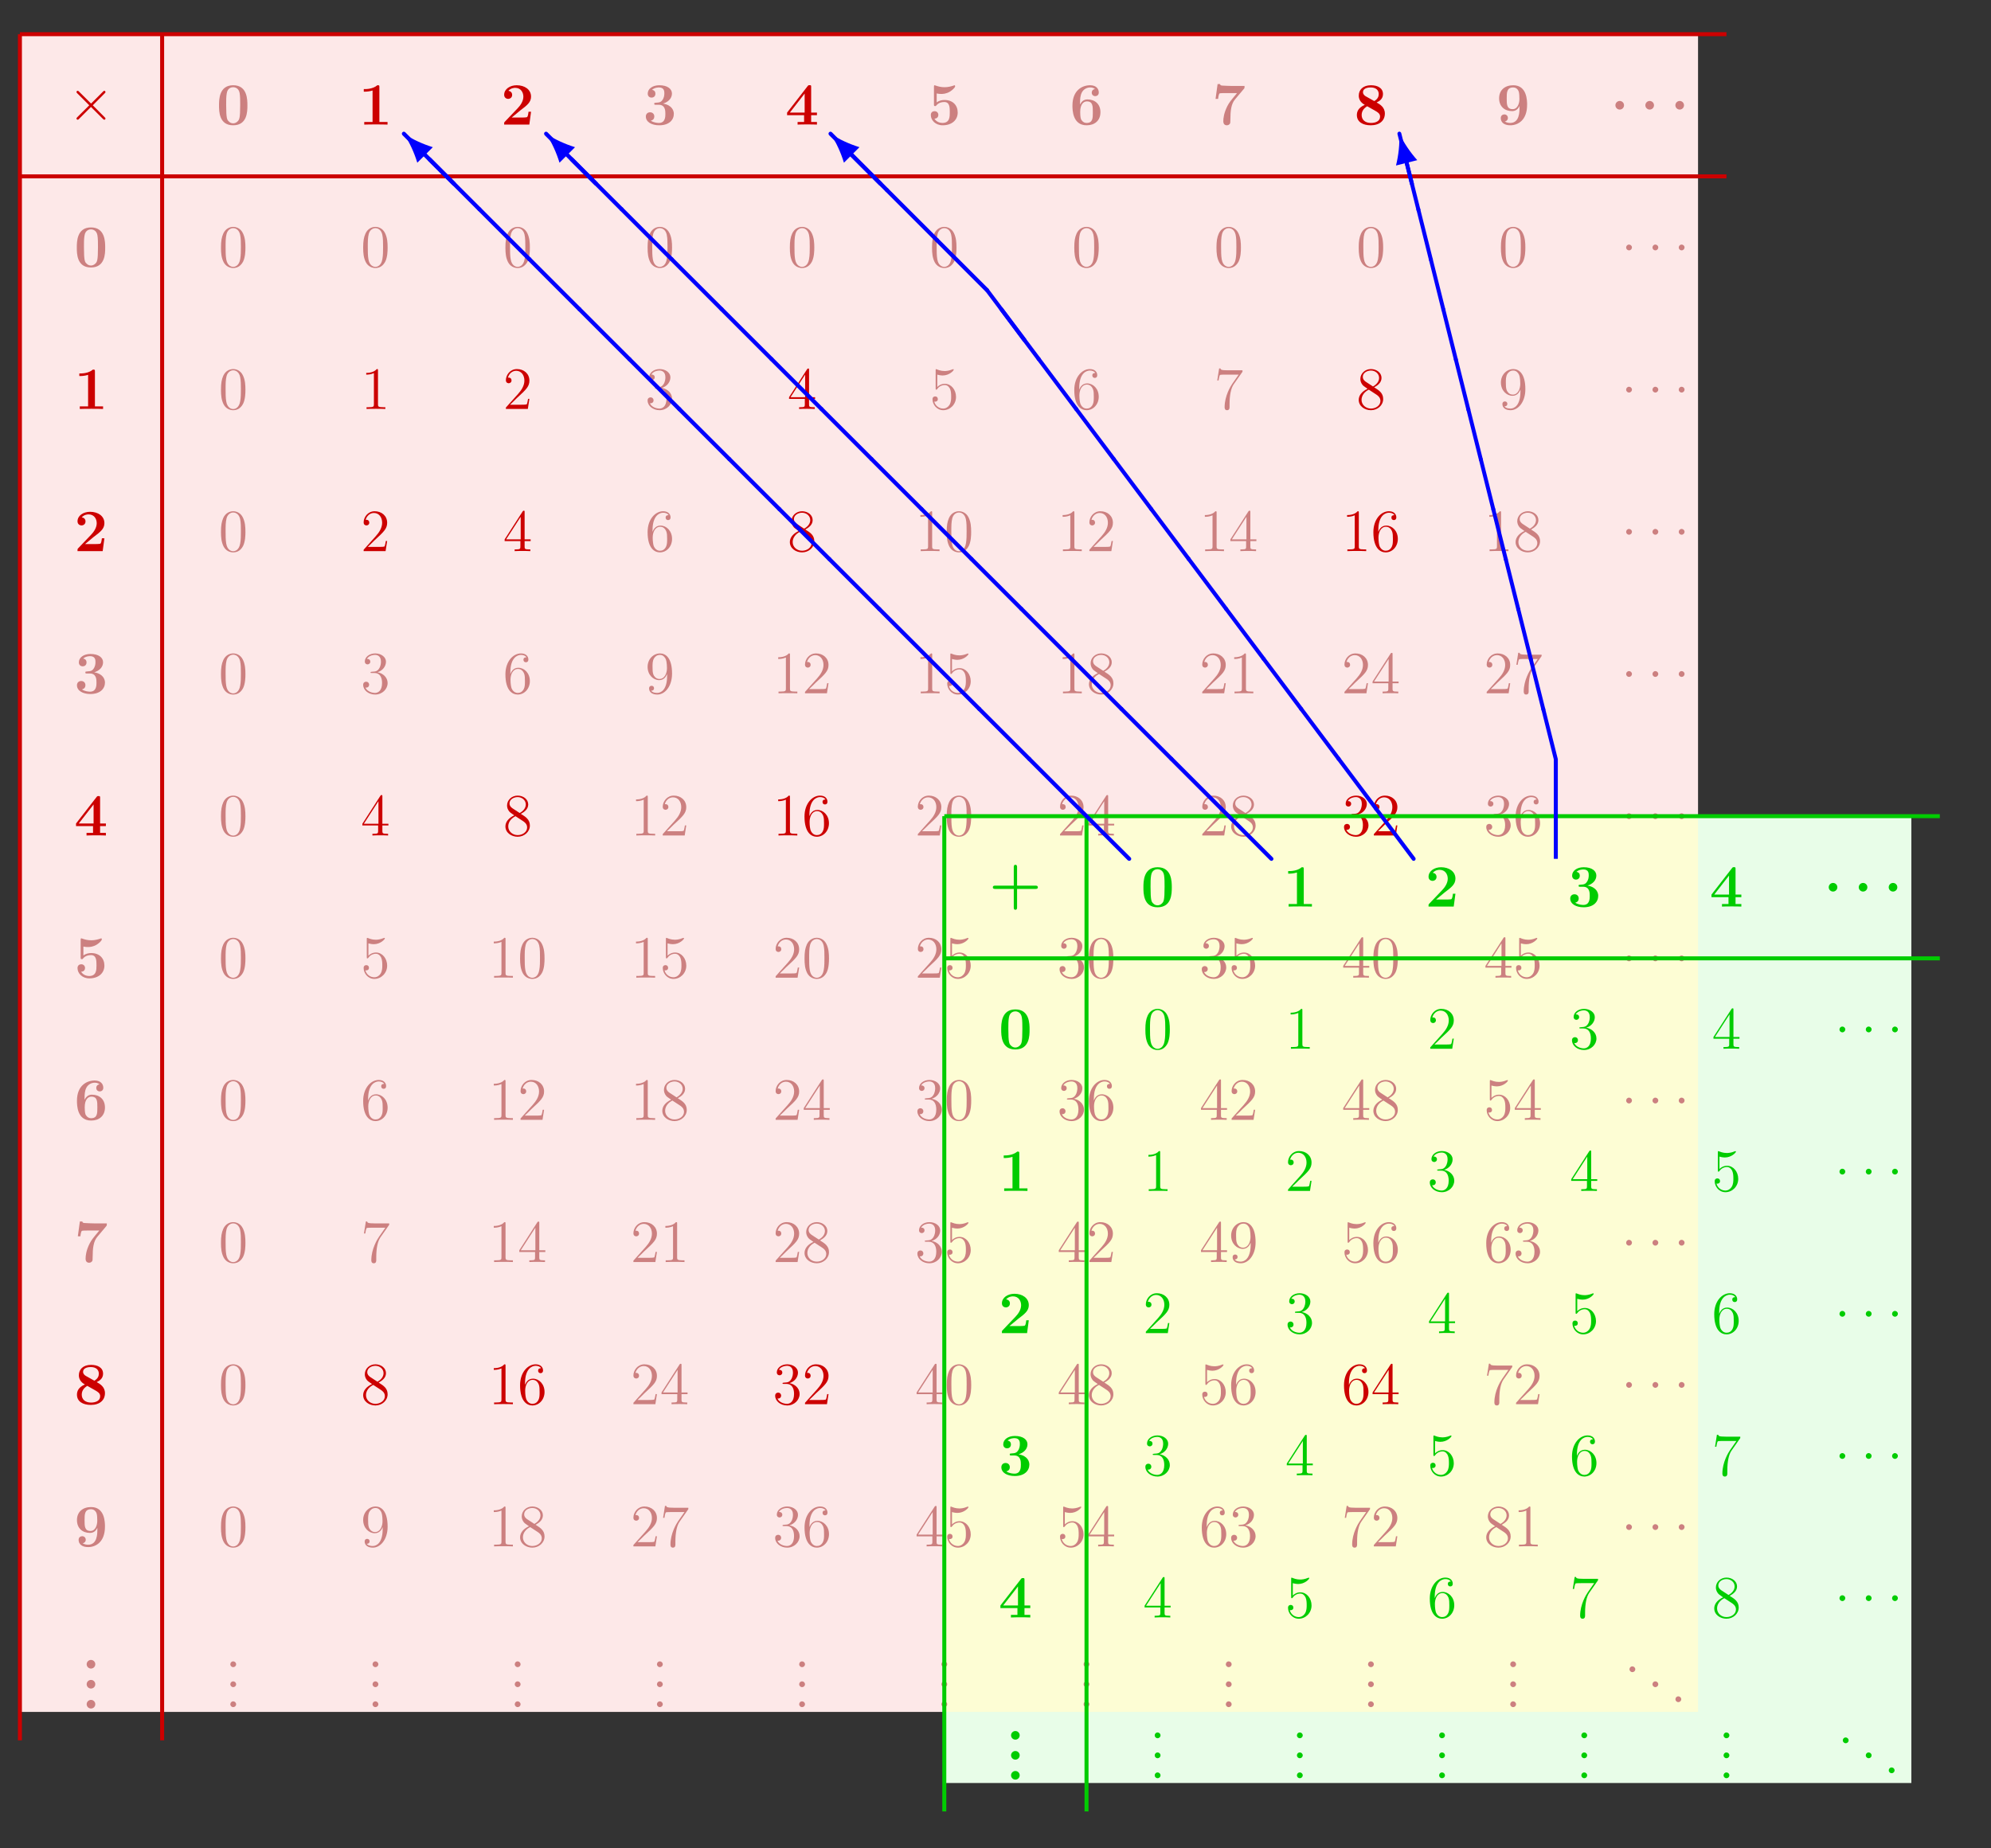 <?xml version="1.0" encoding="UTF-8"?>
<svg xmlns="http://www.w3.org/2000/svg" xmlns:xlink="http://www.w3.org/1999/xlink" width="396.85pt" height="368.504pt" viewBox="0 0 396.85 368.504" version="1.1">
<rect x="0" y="0" width="396.85" height="368.504" fill="#333333" stroke="none"/>
<defs>
<g>
<symbol overflow="visible" id="glyph0-0">
<path style="stroke:none;" d=""/>
</symbol>
<symbol overflow="visible" id="glyph0-1">
<path style="stroke:none;" d="M 5 -2.984 L 7.375 -5.375 C 7.5 -5.516 7.531 -5.531 7.531 -5.625 C 7.531 -5.766 7.422 -5.875 7.297 -5.875 C 7.203 -5.875 7.141 -5.828 7.047 -5.719 L 4.656 -3.328 L 2.25 -5.719 C 2.109 -5.844 2.094 -5.875 2 -5.875 C 1.875 -5.875 1.75 -5.766 1.75 -5.625 C 1.75 -5.531 1.812 -5.484 1.906 -5.375 L 4.297 -2.984 L 1.906 -0.609 C 1.797 -0.484 1.75 -0.422 1.75 -0.344 C 1.75 -0.219 1.875 -0.109 2 -0.109 C 2.094 -0.109 2.109 -0.125 2.25 -0.266 L 4.641 -2.656 L 7.031 -0.266 C 7.141 -0.141 7.219 -0.109 7.297 -0.109 C 7.438 -0.109 7.531 -0.219 7.531 -0.344 C 7.531 -0.438 7.5 -0.469 7.375 -0.594 Z "/>
</symbol>
<symbol overflow="visible" id="glyph1-0">
<path style="stroke:none;" d=""/>
</symbol>
<symbol overflow="visible" id="glyph1-1">
<path style="stroke:none;" d="M 6.188 -3.812 C 6.188 -4.953 6.188 -7.844 3.359 -7.844 C 0.531 -7.844 0.531 -4.969 0.531 -3.812 C 0.531 -2.672 0.531 0.141 3.344 0.141 C 6.172 0.141 6.188 -2.625 6.188 -3.812 Z M 3.359 -0.25 C 2.969 -0.25 2.688 -0.406 2.453 -0.656 C 2.156 -0.953 1.953 -1.141 1.953 -3.953 C 1.953 -4.797 1.953 -5.562 2.062 -6.188 C 2.219 -7.359 3.078 -7.453 3.344 -7.453 C 3.734 -7.453 4.469 -7.266 4.641 -6.266 C 4.75 -5.656 4.75 -4.688 4.75 -3.953 C 4.75 -1.141 4.562 -0.969 4.203 -0.609 C 3.969 -0.375 3.641 -0.25 3.359 -0.25 Z "/>
</symbol>
<symbol overflow="visible" id="glyph1-2">
<path style="stroke:none;" d="M 4.141 -7.5 C 4.141 -7.844 4.109 -7.844 3.734 -7.844 C 2.844 -7.078 1.516 -7.078 1.25 -7.078 L 1.031 -7.078 L 1.031 -6.562 L 1.25 -6.562 C 1.672 -6.562 2.312 -6.641 2.781 -6.797 L 2.781 -0.516 L 1.125 -0.516 L 1.125 0 C 1.625 -0.031 2.875 -0.031 3.438 -0.031 C 4 -0.031 5.266 -0.031 5.766 0 L 5.766 -0.516 L 4.141 -0.516 Z "/>
</symbol>
<symbol overflow="visible" id="glyph1-3">
<path style="stroke:none;" d="M 6.031 -2.562 L 5.531 -2.562 C 5.5 -2.312 5.422 -1.609 5.234 -1.5 C 5.141 -1.406 4.203 -1.406 4.031 -1.406 L 2.172 -1.406 C 2.625 -1.797 3.719 -2.703 3.891 -2.828 C 5.219 -3.828 6.031 -4.438 6.031 -5.578 C 6.031 -7 4.75 -7.844 3.172 -7.844 C 1.828 -7.844 0.672 -7.078 0.672 -5.938 C 0.672 -5.312 1.188 -5.125 1.453 -5.125 C 1.828 -5.125 2.266 -5.375 2.266 -5.922 C 2.266 -6.438 1.891 -6.688 1.516 -6.734 C 2 -7.281 2.625 -7.328 2.875 -7.328 C 3.984 -7.328 4.5 -6.438 4.5 -5.562 C 4.5 -4.641 3.875 -3.781 3.375 -3.266 L 0.781 -0.547 C 0.672 -0.438 0.672 -0.422 0.672 -0.203 L 0.672 0 L 5.688 0 Z "/>
</symbol>
<symbol overflow="visible" id="glyph1-4">
<path style="stroke:none;" d="M 3.125 -3.953 C 4.453 -3.953 4.453 -2.719 4.453 -2.141 C 4.453 -1.609 4.453 -0.328 3.172 -0.328 C 2.922 -0.328 2.125 -0.375 1.547 -0.781 C 2.062 -0.891 2.25 -1.25 2.25 -1.609 C 2.25 -2.109 1.906 -2.453 1.406 -2.453 C 0.906 -2.453 0.562 -2.109 0.562 -1.609 C 0.562 -0.5 1.75 0.141 3.234 0.141 C 5.203 0.141 6.141 -0.938 6.141 -2.141 C 6.141 -2.719 5.844 -3.859 4 -4.188 C 5.047 -4.5 5.766 -5.25 5.766 -6.188 C 5.766 -7.094 4.906 -7.844 3.25 -7.844 C 1.906 -7.844 0.938 -7.141 0.938 -6.172 C 0.938 -5.562 1.406 -5.375 1.703 -5.375 C 2.062 -5.375 2.469 -5.609 2.469 -6.156 C 2.469 -6.438 2.359 -6.844 1.797 -6.922 C 2.297 -7.406 3.109 -7.406 3.172 -7.406 C 4.25 -7.406 4.25 -6.594 4.25 -6.234 C 4.25 -5.875 4.203 -5.312 3.812 -4.828 C 3.5 -4.422 3.188 -4.406 2.734 -4.375 C 2.594 -4.359 2.359 -4.344 2.312 -4.328 C 2.234 -4.297 2.234 -4.203 2.234 -4.156 C 2.234 -3.953 2.312 -3.953 2.547 -3.953 Z "/>
</symbol>
<symbol overflow="visible" id="glyph1-5">
<path style="stroke:none;" d="M 5.172 -1.875 L 6.328 -1.875 L 6.328 -2.391 L 5.172 -2.391 L 5.172 -7.516 C 5.172 -7.812 5.156 -7.859 4.859 -7.859 C 4.656 -7.859 4.625 -7.859 4.484 -7.688 L 0.375 -2.391 L 0.375 -1.875 L 3.766 -1.875 L 3.766 -0.516 L 2.469 -0.516 L 2.469 0 C 2.812 -0.031 4 -0.031 4.422 -0.031 C 4.828 -0.031 6.016 -0.031 6.328 0 L 6.328 -0.516 L 5.172 -0.516 Z M 3.875 -6.188 L 3.875 -2.391 L 0.922 -2.391 Z "/>
</symbol>
<symbol overflow="visible" id="glyph1-6">
<path style="stroke:none;" d="M 1.844 -6.203 C 2.25 -6.109 2.562 -6.109 2.75 -6.109 C 3.031 -6.109 3.719 -6.109 4.516 -6.594 C 4.891 -6.828 5.516 -7.359 5.516 -7.641 C 5.516 -7.703 5.516 -7.844 5.359 -7.844 C 5.359 -7.844 5.328 -7.844 5.219 -7.781 C 4.656 -7.594 4.078 -7.453 3.406 -7.453 C 2.719 -7.453 2.156 -7.594 1.594 -7.797 C 1.5 -7.812 1.469 -7.844 1.438 -7.844 C 1.297 -7.844 1.297 -7.719 1.297 -7.516 L 1.297 -4.047 C 1.297 -3.812 1.297 -3.688 1.531 -3.688 C 1.656 -3.688 1.672 -3.688 1.766 -3.812 C 1.906 -3.984 2.344 -4.5 3.359 -4.5 C 4.453 -4.5 4.453 -3.375 4.453 -2.438 C 4.453 -1.578 4.453 -0.328 2.984 -0.328 C 2.547 -0.328 1.797 -0.5 1.391 -1.188 C 2.016 -1.188 2.172 -1.656 2.172 -1.922 C 2.172 -2.359 1.859 -2.672 1.422 -2.672 C 1.062 -2.672 0.672 -2.469 0.672 -1.906 C 0.672 -0.859 1.609 0.141 3.031 0.141 C 4.875 0.141 6.031 -0.922 6.031 -2.406 C 6.031 -3.859 5.047 -4.906 3.406 -4.906 C 2.922 -4.906 2.359 -4.812 1.844 -4.422 Z "/>
</symbol>
<symbol overflow="visible" id="glyph1-7">
<path style="stroke:none;" d="M 2.078 -4.328 C 2.078 -5.062 2.109 -5.797 2.453 -6.438 C 2.719 -6.938 3.328 -7.406 4.094 -7.406 C 4.328 -7.406 4.75 -7.375 5.047 -7.078 C 4.594 -7.031 4.406 -6.688 4.406 -6.375 C 4.406 -5.938 4.719 -5.672 5.109 -5.672 C 5.422 -5.672 5.812 -5.875 5.812 -6.391 C 5.812 -7.109 5.328 -7.844 4.078 -7.844 C 2.578 -7.844 0.562 -6.906 0.562 -3.797 C 0.562 -2.984 0.562 0.141 3.391 0.141 C 4.969 0.141 6.141 -0.781 6.141 -2.469 C 6.141 -4.141 4.984 -5.016 3.562 -5.016 C 3.328 -5.016 2.562 -5.016 2.078 -4 Z M 3.375 -0.328 C 2.625 -0.328 2.312 -0.984 2.266 -1.078 C 2.109 -1.469 2.109 -2.422 2.109 -2.531 C 2.109 -4 2.734 -4.625 3.438 -4.625 C 4.625 -4.625 4.625 -3.672 4.625 -2.469 C 4.625 -1.297 4.625 -0.328 3.375 -0.328 Z "/>
</symbol>
<symbol overflow="visible" id="glyph1-8">
<path style="stroke:none;" d="M 6.406 -7.156 C 6.516 -7.281 6.516 -7.297 6.516 -7.703 L 4 -7.703 C 3.906 -7.703 2.125 -7.75 1.984 -7.781 C 1.688 -7.828 1.656 -7.953 1.641 -8.078 L 1.141 -8.078 L 0.734 -5.125 L 1.25 -5.125 C 1.25 -5.25 1.344 -6.078 1.547 -6.219 C 1.656 -6.281 2.656 -6.281 2.844 -6.281 L 5.016 -6.281 C 3.625 -4.609 3.469 -4.406 3.094 -3.703 C 2.391 -2.312 2.281 -1.25 2.281 -0.656 C 2.281 0.141 2.891 0.141 2.984 0.141 C 3.281 0.141 3.453 -0.016 3.531 -0.094 C 3.688 -0.281 3.688 -0.438 3.688 -0.953 C 3.688 -2.781 3.859 -4.125 4.609 -5.016 Z "/>
</symbol>
<symbol overflow="visible" id="glyph1-9">
<path style="stroke:none;" d="M 4.5 -4.406 C 5.109 -4.703 5.766 -5.156 5.766 -6.078 C 5.766 -7.312 4.672 -7.844 3.375 -7.844 C 1.781 -7.844 0.938 -6.938 0.938 -5.766 C 0.938 -5.125 1.25 -4.406 2.141 -3.938 C 0.781 -3.344 0.562 -2.516 0.562 -1.906 C 0.562 -0.531 1.75 0.141 3.328 0.141 C 5.109 0.141 6.141 -0.812 6.141 -2.203 C 6.141 -3.5 5.109 -4.062 4.5 -4.406 Z M 2.359 -5.625 C 2.109 -5.766 1.781 -6.031 1.781 -6.438 C 1.781 -7.391 3.062 -7.406 3.328 -7.406 C 4.344 -7.406 4.922 -6.875 4.922 -6.078 C 4.922 -5.594 4.703 -5.078 4.031 -4.688 Z M 2.625 -3.656 C 3 -3.438 3.922 -2.922 4.281 -2.719 C 4.672 -2.484 5.188 -2.203 5.188 -1.594 C 5.188 -0.641 4.234 -0.328 3.375 -0.328 C 2.188 -0.328 1.516 -0.969 1.516 -1.906 C 1.516 -2.781 2.062 -3.328 2.625 -3.656 Z "/>
</symbol>
<symbol overflow="visible" id="glyph1-10">
<path style="stroke:none;" d="M 4.625 -3.375 C 4.625 -2.531 4.625 -0.328 2.766 -0.328 C 2.391 -0.328 1.953 -0.438 1.703 -0.625 C 2.062 -0.688 2.312 -0.938 2.312 -1.328 C 2.312 -1.75 1.984 -2.031 1.609 -2.031 C 1.297 -2.031 0.891 -1.828 0.891 -1.297 C 0.891 -0.469 1.547 0.141 2.781 0.141 C 4.297 0.141 6.141 -0.844 6.141 -3.938 C 6.141 -4.734 6.141 -7.844 3.375 -7.844 C 1.734 -7.844 0.562 -6.891 0.562 -5.25 C 0.562 -3.578 1.703 -2.688 3.141 -2.688 C 3.641 -2.688 4.25 -2.875 4.625 -3.719 Z M 3.266 -3.078 C 2.078 -3.078 2.078 -4.047 2.078 -5.219 C 2.078 -6.375 2.078 -7.406 3.375 -7.406 C 4.141 -7.406 4.422 -6.734 4.469 -6.594 C 4.594 -6.234 4.609 -5.5 4.609 -5.109 C 4.609 -4.266 4.266 -3.078 3.266 -3.078 Z "/>
</symbol>
<symbol overflow="visible" id="glyph1-11">
<path style="stroke:none;" d="M 2.719 -0.859 C 2.719 -1.344 2.328 -1.719 1.859 -1.719 C 1.406 -1.719 1 -1.344 1 -0.859 C 1 -0.375 1.406 0 1.859 0 C 2.328 0 2.719 -0.375 2.719 -0.859 Z "/>
</symbol>
<symbol overflow="visible" id="glyph1-12">
<path style="stroke:none;" d="M 5.562 -2.656 L 9.234 -2.656 C 9.391 -2.656 9.703 -2.656 9.703 -2.969 C 9.703 -3.312 9.391 -3.312 9.234 -3.312 L 5.562 -3.312 L 5.562 -7 C 5.562 -7.141 5.562 -7.469 5.234 -7.469 C 4.906 -7.469 4.906 -7.156 4.906 -7 L 4.906 -3.312 L 1.219 -3.312 C 1.047 -3.312 0.734 -3.312 0.734 -2.969 C 0.734 -2.656 1.062 -2.656 1.219 -2.656 L 4.906 -2.656 L 4.906 1.031 C 4.906 1.188 4.906 1.5 5.219 1.5 C 5.562 1.5 5.562 1.188 5.562 1.031 Z "/>
</symbol>
<symbol overflow="visible" id="glyph2-0">
<path style="stroke:none;" d=""/>
</symbol>
<symbol overflow="visible" id="glyph2-1">
<path style="stroke:none;" d="M 5.359 -3.828 C 5.359 -4.812 5.297 -5.781 4.859 -6.688 C 4.375 -7.688 3.516 -7.953 2.922 -7.953 C 2.234 -7.953 1.391 -7.609 0.938 -6.609 C 0.609 -5.859 0.484 -5.109 0.484 -3.828 C 0.484 -2.672 0.578 -1.797 1 -0.938 C 1.469 -0.031 2.297 0.25 2.922 0.25 C 3.953 0.25 4.547 -0.375 4.906 -1.062 C 5.328 -1.953 5.359 -3.125 5.359 -3.828 Z M 2.922 0.016 C 2.531 0.016 1.75 -0.203 1.531 -1.5 C 1.406 -2.219 1.406 -3.125 1.406 -3.969 C 1.406 -4.953 1.406 -5.828 1.594 -6.531 C 1.797 -7.344 2.406 -7.703 2.922 -7.703 C 3.375 -7.703 4.062 -7.438 4.297 -6.406 C 4.453 -5.719 4.453 -4.781 4.453 -3.969 C 4.453 -3.172 4.453 -2.266 4.312 -1.531 C 4.094 -0.219 3.328 0.016 2.922 0.016 Z "/>
</symbol>
<symbol overflow="visible" id="glyph2-2">
<path style="stroke:none;" d="M 3.438 -7.656 C 3.438 -7.938 3.438 -7.953 3.203 -7.953 C 2.922 -7.625 2.312 -7.188 1.094 -7.188 L 1.094 -6.844 C 1.359 -6.844 1.953 -6.844 2.625 -7.141 L 2.625 -0.922 C 2.625 -0.484 2.578 -0.344 1.531 -0.344 L 1.156 -0.344 L 1.156 0 C 1.484 -0.031 2.641 -0.031 3.031 -0.031 C 3.438 -0.031 4.578 -0.031 4.906 0 L 4.906 -0.344 L 4.531 -0.344 C 3.484 -0.344 3.438 -0.484 3.438 -0.922 Z "/>
</symbol>
<symbol overflow="visible" id="glyph2-3">
<path style="stroke:none;" d="M 5.266 -2.016 L 5 -2.016 C 4.953 -1.812 4.859 -1.141 4.75 -0.953 C 4.656 -0.844 3.984 -0.844 3.625 -0.844 L 1.406 -0.844 C 1.734 -1.125 2.469 -1.891 2.766 -2.172 C 4.594 -3.844 5.266 -4.469 5.266 -5.656 C 5.266 -7.031 4.172 -7.953 2.781 -7.953 C 1.406 -7.953 0.578 -6.766 0.578 -5.734 C 0.578 -5.125 1.109 -5.125 1.141 -5.125 C 1.406 -5.125 1.703 -5.312 1.703 -5.688 C 1.703 -6.031 1.484 -6.25 1.141 -6.25 C 1.047 -6.25 1.016 -6.25 0.984 -6.234 C 1.203 -7.047 1.859 -7.609 2.625 -7.609 C 3.641 -7.609 4.266 -6.75 4.266 -5.656 C 4.266 -4.641 3.688 -3.75 3 -2.984 L 0.578 -0.281 L 0.578 0 L 4.953 0 Z "/>
</symbol>
<symbol overflow="visible" id="glyph2-4">
<path style="stroke:none;" d="M 2.203 -4.297 C 2 -4.281 1.953 -4.266 1.953 -4.156 C 1.953 -4.047 2.016 -4.047 2.219 -4.047 L 2.766 -4.047 C 3.797 -4.047 4.25 -3.203 4.25 -2.062 C 4.25 -0.484 3.438 -0.078 2.844 -0.078 C 2.266 -0.078 1.297 -0.344 0.938 -1.141 C 1.328 -1.078 1.672 -1.297 1.672 -1.719 C 1.672 -2.062 1.422 -2.312 1.094 -2.312 C 0.797 -2.312 0.484 -2.141 0.484 -1.688 C 0.484 -0.625 1.547 0.25 2.875 0.25 C 4.297 0.25 5.359 -0.844 5.359 -2.047 C 5.359 -3.141 4.469 -4 3.328 -4.203 C 4.359 -4.5 5.031 -5.375 5.031 -6.312 C 5.031 -7.25 4.047 -7.953 2.891 -7.953 C 1.703 -7.953 0.812 -7.219 0.812 -6.344 C 0.812 -5.875 1.188 -5.766 1.359 -5.766 C 1.609 -5.766 1.906 -5.953 1.906 -6.312 C 1.906 -6.688 1.609 -6.859 1.344 -6.859 C 1.281 -6.859 1.25 -6.859 1.219 -6.844 C 1.672 -7.656 2.797 -7.656 2.859 -7.656 C 3.25 -7.656 4.031 -7.484 4.031 -6.312 C 4.031 -6.078 4 -5.422 3.641 -4.906 C 3.281 -4.375 2.875 -4.344 2.562 -4.328 Z "/>
</symbol>
<symbol overflow="visible" id="glyph2-5">
<path style="stroke:none;" d="M 4.312 -7.781 C 4.312 -8.016 4.312 -8.062 4.141 -8.062 C 4.047 -8.062 4.016 -8.062 3.922 -7.922 L 0.328 -2.344 L 0.328 -2 L 3.469 -2 L 3.469 -0.906 C 3.469 -0.469 3.438 -0.344 2.562 -0.344 L 2.328 -0.344 L 2.328 0 C 2.609 -0.031 3.547 -0.031 3.891 -0.031 C 4.219 -0.031 5.172 -0.031 5.453 0 L 5.453 -0.344 L 5.219 -0.344 C 4.344 -0.344 4.312 -0.469 4.312 -0.906 L 4.312 -2 L 5.516 -2 L 5.516 -2.344 L 4.312 -2.344 Z M 3.531 -6.844 L 3.531 -2.344 L 0.625 -2.344 Z "/>
</symbol>
<symbol overflow="visible" id="glyph2-6">
<path style="stroke:none;" d="M 1.531 -6.844 C 2.047 -6.688 2.469 -6.672 2.594 -6.672 C 3.938 -6.672 4.812 -7.656 4.812 -7.828 C 4.812 -7.875 4.781 -7.938 4.703 -7.938 C 4.688 -7.938 4.656 -7.938 4.547 -7.891 C 3.891 -7.609 3.312 -7.562 3 -7.562 C 2.219 -7.562 1.656 -7.812 1.422 -7.906 C 1.344 -7.938 1.312 -7.938 1.297 -7.938 C 1.203 -7.938 1.203 -7.859 1.203 -7.672 L 1.203 -4.125 C 1.203 -3.906 1.203 -3.844 1.344 -3.844 C 1.406 -3.844 1.422 -3.844 1.547 -4 C 1.875 -4.484 2.438 -4.766 3.031 -4.766 C 3.672 -4.766 3.984 -4.188 4.078 -3.984 C 4.281 -3.516 4.297 -2.922 4.297 -2.469 C 4.297 -2.016 4.297 -1.344 3.953 -0.797 C 3.688 -0.375 3.234 -0.078 2.703 -0.078 C 1.906 -0.078 1.141 -0.609 0.922 -1.484 C 0.984 -1.453 1.047 -1.453 1.109 -1.453 C 1.312 -1.453 1.641 -1.562 1.641 -1.969 C 1.641 -2.312 1.406 -2.5 1.109 -2.5 C 0.891 -2.5 0.578 -2.391 0.578 -1.922 C 0.578 -0.906 1.406 0.25 2.719 0.25 C 4.078 0.25 5.266 -0.891 5.266 -2.406 C 5.266 -3.828 4.297 -5.016 3.047 -5.016 C 2.359 -5.016 1.844 -4.703 1.531 -4.375 Z "/>
</symbol>
<symbol overflow="visible" id="glyph2-7">
<path style="stroke:none;" d="M 1.469 -4.156 C 1.469 -7.188 2.938 -7.656 3.578 -7.656 C 4.016 -7.656 4.453 -7.531 4.672 -7.172 C 4.531 -7.172 4.078 -7.172 4.078 -6.688 C 4.078 -6.422 4.25 -6.188 4.562 -6.188 C 4.859 -6.188 5.062 -6.375 5.062 -6.719 C 5.062 -7.344 4.609 -7.953 3.578 -7.953 C 2.062 -7.953 0.484 -6.406 0.484 -3.781 C 0.484 -0.484 1.922 0.25 2.938 0.25 C 4.25 0.25 5.359 -0.891 5.359 -2.438 C 5.359 -4.031 4.25 -5.094 3.047 -5.094 C 1.984 -5.094 1.594 -4.172 1.469 -3.844 Z M 2.938 -0.078 C 2.188 -0.078 1.828 -0.734 1.719 -0.984 C 1.609 -1.297 1.5 -1.891 1.5 -2.719 C 1.5 -3.672 1.922 -4.859 3 -4.859 C 3.656 -4.859 4 -4.406 4.188 -4 C 4.375 -3.562 4.375 -2.969 4.375 -2.453 C 4.375 -1.844 4.375 -1.297 4.141 -0.844 C 3.844 -0.281 3.422 -0.078 2.938 -0.078 Z "/>
</symbol>
<symbol overflow="visible" id="glyph2-8">
<path style="stroke:none;" d="M 5.672 -7.422 L 5.672 -7.703 L 2.797 -7.703 C 1.344 -7.703 1.328 -7.859 1.281 -8.078 L 1.016 -8.078 L 0.641 -5.688 L 0.906 -5.688 C 0.938 -5.906 1.047 -6.641 1.203 -6.781 C 1.297 -6.844 2.203 -6.844 2.359 -6.844 L 4.906 -6.844 L 3.641 -5.031 C 3.312 -4.562 2.109 -2.609 2.109 -0.359 C 2.109 -0.234 2.109 0.25 2.594 0.25 C 3.094 0.25 3.094 -0.219 3.094 -0.375 L 3.094 -0.969 C 3.094 -2.75 3.375 -4.141 3.938 -4.938 Z "/>
</symbol>
<symbol overflow="visible" id="glyph2-9">
<path style="stroke:none;" d="M 3.562 -4.312 C 4.156 -4.641 5.031 -5.188 5.031 -6.188 C 5.031 -7.234 4.031 -7.953 2.922 -7.953 C 1.75 -7.953 0.812 -7.078 0.812 -5.984 C 0.812 -5.578 0.938 -5.172 1.266 -4.766 C 1.406 -4.609 1.406 -4.609 2.25 -4.016 C 1.094 -3.484 0.484 -2.672 0.484 -1.812 C 0.484 -0.531 1.703 0.25 2.922 0.25 C 4.25 0.25 5.359 -0.734 5.359 -1.984 C 5.359 -3.203 4.5 -3.734 3.562 -4.312 Z M 1.938 -5.391 C 1.781 -5.5 1.297 -5.812 1.297 -6.391 C 1.297 -7.172 2.109 -7.656 2.922 -7.656 C 3.781 -7.656 4.547 -7.047 4.547 -6.188 C 4.547 -5.453 4.016 -4.859 3.328 -4.484 Z M 2.5 -3.844 C 2.828 -3.641 3.625 -3.125 3.938 -2.906 C 4.25 -2.703 4.812 -2.328 4.812 -1.609 C 4.812 -0.688 3.891 -0.078 2.922 -0.078 C 1.906 -0.078 1.047 -0.812 1.047 -1.812 C 1.047 -2.734 1.719 -3.484 2.5 -3.844 Z "/>
</symbol>
<symbol overflow="visible" id="glyph2-10">
<path style="stroke:none;" d="M 4.375 -3.484 C 4.375 -0.656 3.125 -0.078 2.406 -0.078 C 2.109 -0.078 1.484 -0.109 1.188 -0.531 L 1.25 -0.531 C 1.344 -0.5 1.766 -0.578 1.766 -1.016 C 1.766 -1.281 1.594 -1.5 1.281 -1.5 C 0.969 -1.5 0.781 -1.297 0.781 -0.984 C 0.781 -0.25 1.375 0.25 2.422 0.25 C 3.906 0.25 5.359 -1.344 5.359 -3.938 C 5.359 -7.141 4.016 -7.953 2.969 -7.953 C 1.656 -7.953 0.484 -6.844 0.484 -5.266 C 0.484 -3.688 1.609 -2.625 2.797 -2.625 C 3.688 -2.625 4.141 -3.266 4.375 -3.875 Z M 2.844 -2.859 C 2.094 -2.859 1.766 -3.469 1.656 -3.688 C 1.469 -4.141 1.469 -4.719 1.469 -5.266 C 1.469 -5.922 1.469 -6.5 1.781 -7 C 2 -7.312 2.312 -7.656 2.969 -7.656 C 3.641 -7.656 4 -7.062 4.109 -6.797 C 4.344 -6.203 4.344 -5.188 4.344 -5.016 C 4.344 -4 3.891 -2.859 2.844 -2.859 Z "/>
</symbol>
<symbol overflow="visible" id="glyph2-11">
<path style="stroke:none;" d="M 2.203 -0.578 C 2.203 -0.906 1.922 -1.156 1.625 -1.156 C 1.281 -1.156 1.047 -0.891 1.047 -0.578 C 1.047 -0.234 1.344 0 1.609 0 C 1.938 0 2.203 -0.25 2.203 -0.578 Z "/>
</symbol>
<symbol overflow="visible" id="glyph3-0">
<path style="stroke:none;" d=""/>
</symbol>
<symbol overflow="visible" id="glyph3-1">
<path style="stroke:none;" d="M 2.203 -0.578 C 2.203 -0.922 1.906 -1.156 1.625 -1.156 C 1.281 -1.156 1.047 -0.875 1.047 -0.578 C 1.047 -0.234 1.328 0 1.609 0 C 1.953 0 2.203 -0.281 2.203 -0.578 Z "/>
</symbol>
<symbol overflow="visible" id="glyph4-0">
<path style="stroke:none;" d=""/>
</symbol>
<symbol overflow="visible" id="glyph4-1">
<path style="stroke:none;" d="M 0.281 -10.25 C 0.203 -10.312 0.094 -10.375 0 -10.375 C -0.219 -10.375 -0.406 -10.188 -0.406 -9.969 C -0.406 -9.859 -0.344 -9.766 -0.281 -9.672 L 9.672 0.281 C 9.766 0.344 9.859 0.406 9.969 0.406 C 10.188 0.406 10.375 0.219 10.375 0 C 10.375 -0.094 10.312 -0.203 10.25 -0.281 Z "/>
</symbol>
<symbol overflow="visible" id="glyph4-2">
<path style="stroke:none;" d="M 5.766 -7.281 C 3.734 -7.922 1.797 -8.797 0.016 -9.953 C 1.156 -8.172 2.047 -6.234 2.672 -4.188 Z "/>
</symbol>
<symbol overflow="visible" id="glyph4-3">
<path style="stroke:none;" d="M 0.312 -10.203 C 0.234 -10.312 0.125 -10.375 0 -10.375 C -0.219 -10.375 -0.406 -10.188 -0.406 -9.969 C -0.406 -9.875 -0.375 -9.797 -0.312 -9.734 L 7.156 0.234 C 7.234 0.344 7.344 0.406 7.484 0.406 C 7.703 0.406 7.875 0.219 7.875 0 C 7.875 -0.078 7.844 -0.172 7.797 -0.234 Z "/>
</symbol>
<symbol overflow="visible" id="glyph4-4">
<path style="stroke:none;" d="M 0.375 -10.062 C 0.344 -10.234 0.172 -10.375 0 -10.375 C -0.219 -10.375 -0.391 -10.188 -0.391 -9.969 C -0.391 -9.922 -0.391 -9.906 -0.375 -9.875 L 2.109 0.094 C 2.141 0.266 2.297 0.391 2.5 0.391 C 2.719 0.391 2.891 0.219 2.891 0 C 2.891 -0.031 2.875 -0.062 2.875 -0.094 Z "/>
</symbol>
<symbol overflow="visible" id="glyph4-5">
<path style="stroke:none;" d="M 3.562 -4.688 C 2.141 -6.297 0.953 -8.047 0.016 -9.953 L 0 -9.953 C 0.062 -7.828 -0.156 -5.719 -0.672 -3.625 Z "/>
</symbol>
</g>
</defs>
<g id="surface1">
<path style=" stroke:none;fill-rule:nonzero;fill:rgb(98.999%,90.999%,90.999%);fill-opacity:1;" d="M 3.969 341.305 L 338.457 341.305 L 338.457 6.816 L 3.969 6.816 Z "/>
<path style=" stroke:none;fill-rule:nonzero;fill:rgb(90.999%,98.999%,90.999%);fill-opacity:1;" d="M 188.219 355.477 L 380.977 355.477 L 380.977 162.719 L 188.219 162.719 Z "/>
<path style=" stroke:none;fill-rule:nonzero;fill:rgb(98.999%,98.999%,82.999%);fill-opacity:1;" d="M 188.219 341.301 L 338.457 341.301 L 338.457 162.719 L 188.219 162.719 Z "/>
<path style="fill:none;stroke-width:0.797;stroke-linecap:butt;stroke-linejoin:miter;stroke:rgb(79.999%,0%,0%);stroke-opacity:1;stroke-miterlimit:10;" d="M -0 -0.001 L 340.156 -0.001 " transform="matrix(1,0,0,-1,3.969,6.815)"/>
<path style="fill:none;stroke-width:0.797;stroke-linecap:butt;stroke-linejoin:miter;stroke:rgb(79.999%,0%,0%);stroke-opacity:1;stroke-miterlimit:10;" d="M -0 0.001 L 340.156 0.001 " transform="matrix(1,0,0,-1,3.969,35.161)"/>
<path style="fill:none;stroke-width:0.797;stroke-linecap:butt;stroke-linejoin:miter;stroke:rgb(79.999%,0%,0%);stroke-opacity:1;stroke-miterlimit:10;" d="M -0 0.001 L -0 340.158 " transform="matrix(1,0,0,-1,3.969,346.97)"/>
<path style="fill:none;stroke-width:0.797;stroke-linecap:butt;stroke-linejoin:miter;stroke:rgb(79.999%,0%,0%);stroke-opacity:1;stroke-miterlimit:10;" d="M 0.001 0.001 L 0.001 340.158 " transform="matrix(1,0,0,-1,32.315,346.97)"/>
<g style="fill:rgb(79.999%,0%,0%);fill-opacity:1;">
  <use xlink:href="#glyph0-1" x="13.493" y="23.977"/>
</g>
<g style="fill:rgb(79.999%,50%,50%);fill-opacity:1;">
  <use xlink:href="#glyph1-1" x="43.126" y="24.84"/>
</g>
<g style="fill:rgb(79.999%,0%,0%);fill-opacity:1;">
  <use xlink:href="#glyph1-2" x="71.478" y="24.84"/>
</g>
<g style="fill:rgb(79.999%,0%,0%);fill-opacity:1;">
  <use xlink:href="#glyph1-3" x="99.818" y="24.84"/>
</g>
<g style="fill:rgb(79.999%,50%,50%);fill-opacity:1;">
  <use xlink:href="#glyph1-4" x="128.169" y="24.84"/>
</g>
<g style="fill:rgb(79.999%,0%,0%);fill-opacity:1;">
  <use xlink:href="#glyph1-5" x="156.509" y="24.84"/>
</g>
<g style="fill:rgb(79.999%,50%,50%);fill-opacity:1;">
  <use xlink:href="#glyph1-6" x="184.861" y="24.84"/>
</g>
<g style="fill:rgb(79.999%,50%,50%);fill-opacity:1;">
  <use xlink:href="#glyph1-7" x="213.201" y="24.84"/>
</g>
<g style="fill:rgb(79.999%,50%,50%);fill-opacity:1;">
  <use xlink:href="#glyph1-8" x="241.552" y="24.84"/>
</g>
<g style="fill:rgb(79.999%,0%,0%);fill-opacity:1;">
  <use xlink:href="#glyph1-9" x="269.892" y="24.84"/>
</g>
<g style="fill:rgb(79.999%,50%,50%);fill-opacity:1;">
  <use xlink:href="#glyph1-10" x="298.244" y="24.84"/>
</g>
<g style="fill:rgb(79.999%,50%,50%);fill-opacity:1;">
  <use xlink:href="#glyph1-11" x="320.985" y="21.846"/>
</g>
<g style="fill:rgb(79.999%,50%,50%);fill-opacity:1;">
  <use xlink:href="#glyph1-11" x="326.957" y="21.846"/>
</g>
<g style="fill:rgb(79.999%,50%,50%);fill-opacity:1;">
  <use xlink:href="#glyph1-11" x="332.94" y="21.846"/>
</g>
<g style="fill:rgb(79.999%,50%,50%);fill-opacity:1;">
  <use xlink:href="#glyph1-1" x="14.779" y="53.186"/>
</g>
<g style="fill:rgb(79.999%,0%,0%);fill-opacity:1;">
  <use xlink:href="#glyph1-2" x="14.779" y="81.533"/>
</g>
<g style="fill:rgb(79.999%,0%,0%);fill-opacity:1;">
  <use xlink:href="#glyph1-3" x="14.779" y="109.879"/>
</g>
<g style="fill:rgb(79.999%,50%,50%);fill-opacity:1;">
  <use xlink:href="#glyph1-4" x="14.779" y="138.225"/>
</g>
<g style="fill:rgb(79.999%,0%,0%);fill-opacity:1;">
  <use xlink:href="#glyph1-5" x="14.779" y="166.572"/>
</g>
<g style="fill:rgb(79.999%,50%,50%);fill-opacity:1;">
  <use xlink:href="#glyph1-6" x="14.779" y="194.918"/>
</g>
<g style="fill:rgb(79.999%,50%,50%);fill-opacity:1;">
  <use xlink:href="#glyph1-7" x="14.779" y="223.264"/>
</g>
<g style="fill:rgb(79.999%,50%,50%);fill-opacity:1;">
  <use xlink:href="#glyph1-8" x="14.779" y="251.61"/>
</g>
<g style="fill:rgb(79.999%,0%,0%);fill-opacity:1;">
  <use xlink:href="#glyph1-9" x="14.779" y="279.957"/>
</g>
<g style="fill:rgb(79.999%,50%,50%);fill-opacity:1;">
  <use xlink:href="#glyph1-10" x="14.779" y="308.303"/>
</g>
<g style="fill:rgb(79.999%,50%,50%);fill-opacity:1;">
  <use xlink:href="#glyph1-11" x="16.274" y="332.659"/>
</g>
<g style="fill:rgb(79.999%,50%,50%);fill-opacity:1;">
  <use xlink:href="#glyph1-11" x="16.274" y="336.644"/>
</g>
<g style="fill:rgb(79.999%,50%,50%);fill-opacity:1;">
  <use xlink:href="#glyph1-11" x="16.274" y="340.629"/>
</g>
<g style="fill:rgb(79.999%,50%,50%);fill-opacity:1;">
  <use xlink:href="#glyph2-1" x="43.562" y="53.186"/>
</g>
<g style="fill:rgb(79.999%,50%,50%);fill-opacity:1;">
  <use xlink:href="#glyph2-1" x="71.903" y="53.186"/>
</g>
<g style="fill:rgb(79.999%,50%,50%);fill-opacity:1;">
  <use xlink:href="#glyph2-1" x="100.256" y="53.186"/>
</g>
<g style="fill:rgb(79.999%,50%,50%);fill-opacity:1;">
  <use xlink:href="#glyph2-1" x="128.597" y="53.186"/>
</g>
<g style="fill:rgb(79.999%,50%,50%);fill-opacity:1;">
  <use xlink:href="#glyph2-1" x="156.95" y="53.186"/>
</g>
<g style="fill:rgb(79.999%,50%,50%);fill-opacity:1;">
  <use xlink:href="#glyph2-1" x="185.291" y="53.186"/>
</g>
<g style="fill:rgb(79.999%,50%,50%);fill-opacity:1;">
  <use xlink:href="#glyph2-1" x="213.644" y="53.186"/>
</g>
<g style="fill:rgb(79.999%,50%,50%);fill-opacity:1;">
  <use xlink:href="#glyph2-1" x="241.985" y="53.186"/>
</g>
<g style="fill:rgb(79.999%,50%,50%);fill-opacity:1;">
  <use xlink:href="#glyph2-1" x="270.338" y="53.186"/>
</g>
<g style="fill:rgb(79.999%,50%,50%);fill-opacity:1;">
  <use xlink:href="#glyph2-1" x="298.679" y="53.186"/>
</g>
<g style="fill:rgb(79.999%,50%,50%);fill-opacity:1;">
  <use xlink:href="#glyph3-1" x="323.081" y="49.915"/>
</g>
<g style="fill:rgb(79.999%,50%,50%);fill-opacity:1;">
  <use xlink:href="#glyph3-1" x="328.329" y="49.915"/>
</g>
<g style="fill:rgb(79.999%,50%,50%);fill-opacity:1;">
  <use xlink:href="#glyph3-1" x="333.566" y="49.915"/>
</g>
<g style="fill:rgb(79.999%,50%,50%);fill-opacity:1;">
  <use xlink:href="#glyph2-1" x="43.562" y="81.533"/>
</g>
<g style="fill:rgb(79.999%,0%,0%);fill-opacity:1;">
  <use xlink:href="#glyph2-2" x="71.903" y="81.533"/>
</g>
<g style="fill:rgb(79.999%,0%,0%);fill-opacity:1;">
  <use xlink:href="#glyph2-3" x="100.256" y="81.533"/>
</g>
<g style="fill:rgb(79.999%,50%,50%);fill-opacity:1;">
  <use xlink:href="#glyph2-4" x="128.597" y="81.533"/>
</g>
<g style="fill:rgb(79.999%,0%,0%);fill-opacity:1;">
  <use xlink:href="#glyph2-5" x="156.95" y="81.533"/>
</g>
<g style="fill:rgb(79.999%,50%,50%);fill-opacity:1;">
  <use xlink:href="#glyph2-6" x="185.291" y="81.533"/>
</g>
<g style="fill:rgb(79.999%,50%,50%);fill-opacity:1;">
  <use xlink:href="#glyph2-7" x="213.644" y="81.533"/>
</g>
<g style="fill:rgb(79.999%,50%,50%);fill-opacity:1;">
  <use xlink:href="#glyph2-8" x="241.985" y="81.533"/>
</g>
<g style="fill:rgb(79.999%,0%,0%);fill-opacity:1;">
  <use xlink:href="#glyph2-9" x="270.338" y="81.533"/>
</g>
<g style="fill:rgb(79.999%,50%,50%);fill-opacity:1;">
  <use xlink:href="#glyph2-10" x="298.679" y="81.533"/>
</g>
<g style="fill:rgb(79.999%,50%,50%);fill-opacity:1;">
  <use xlink:href="#glyph3-1" x="323.081" y="78.262"/>
</g>
<g style="fill:rgb(79.999%,50%,50%);fill-opacity:1;">
  <use xlink:href="#glyph3-1" x="328.329" y="78.262"/>
</g>
<g style="fill:rgb(79.999%,50%,50%);fill-opacity:1;">
  <use xlink:href="#glyph3-1" x="333.566" y="78.262"/>
</g>
<g style="fill:rgb(79.999%,50%,50%);fill-opacity:1;">
  <use xlink:href="#glyph2-1" x="43.562" y="109.879"/>
</g>
<g style="fill:rgb(79.999%,0%,0%);fill-opacity:1;">
  <use xlink:href="#glyph2-3" x="71.903" y="109.879"/>
</g>
<g style="fill:rgb(79.999%,0%,0%);fill-opacity:1;">
  <use xlink:href="#glyph2-5" x="100.256" y="109.879"/>
</g>
<g style="fill:rgb(79.999%,50%,50%);fill-opacity:1;">
  <use xlink:href="#glyph2-7" x="128.597" y="109.879"/>
</g>
<g style="fill:rgb(79.999%,0%,0%);fill-opacity:1;">
  <use xlink:href="#glyph2-9" x="156.95" y="109.879"/>
</g>
<g style="fill:rgb(79.999%,50%,50%);fill-opacity:1;">
  <use xlink:href="#glyph2-2" x="182.362" y="109.879"/>
  <use xlink:href="#glyph2-1" x="188.215" y="109.879"/>
</g>
<g style="fill:rgb(79.999%,50%,50%);fill-opacity:1;">
  <use xlink:href="#glyph2-2" x="210.71" y="109.879"/>
  <use xlink:href="#glyph2-3" x="216.563" y="109.879"/>
</g>
<g style="fill:rgb(79.999%,50%,50%);fill-opacity:1;">
  <use xlink:href="#glyph2-2" x="239.058" y="109.879"/>
  <use xlink:href="#glyph2-5" x="244.911" y="109.879"/>
</g>
<g style="fill:rgb(79.999%,0%,0%);fill-opacity:1;">
  <use xlink:href="#glyph2-2" x="267.406" y="109.879"/>
  <use xlink:href="#glyph2-7" x="273.26" y="109.879"/>
</g>
<g style="fill:rgb(79.999%,50%,50%);fill-opacity:1;">
  <use xlink:href="#glyph2-2" x="295.755" y="109.879"/>
  <use xlink:href="#glyph2-9" x="301.608" y="109.879"/>
</g>
<g style="fill:rgb(79.999%,50%,50%);fill-opacity:1;">
  <use xlink:href="#glyph3-1" x="323.081" y="106.608"/>
</g>
<g style="fill:rgb(79.999%,50%,50%);fill-opacity:1;">
  <use xlink:href="#glyph3-1" x="328.329" y="106.608"/>
</g>
<g style="fill:rgb(79.999%,50%,50%);fill-opacity:1;">
  <use xlink:href="#glyph3-1" x="333.566" y="106.608"/>
</g>
<g style="fill:rgb(79.999%,50%,50%);fill-opacity:1;">
  <use xlink:href="#glyph2-1" x="43.562" y="138.225"/>
</g>
<g style="fill:rgb(79.999%,50%,50%);fill-opacity:1;">
  <use xlink:href="#glyph2-4" x="71.903" y="138.225"/>
</g>
<g style="fill:rgb(79.999%,50%,50%);fill-opacity:1;">
  <use xlink:href="#glyph2-7" x="100.256" y="138.225"/>
</g>
<g style="fill:rgb(79.999%,50%,50%);fill-opacity:1;">
  <use xlink:href="#glyph2-10" x="128.597" y="138.225"/>
</g>
<g style="fill:rgb(79.999%,50%,50%);fill-opacity:1;">
  <use xlink:href="#glyph2-2" x="154.021" y="138.225"/>
  <use xlink:href="#glyph2-3" x="159.874" y="138.225"/>
</g>
<g style="fill:rgb(79.999%,50%,50%);fill-opacity:1;">
  <use xlink:href="#glyph2-2" x="182.369" y="138.225"/>
  <use xlink:href="#glyph2-6" x="188.222" y="138.225"/>
</g>
<g style="fill:rgb(79.999%,50%,50%);fill-opacity:1;">
  <use xlink:href="#glyph2-2" x="210.717" y="138.225"/>
  <use xlink:href="#glyph2-9" x="216.57" y="138.225"/>
</g>
<g style="fill:rgb(79.999%,50%,50%);fill-opacity:1;">
  <use xlink:href="#glyph2-3" x="239.053" y="138.225"/>
  <use xlink:href="#glyph2-2" x="244.907" y="138.225"/>
</g>
<g style="fill:rgb(79.999%,50%,50%);fill-opacity:1;">
  <use xlink:href="#glyph2-3" x="267.402" y="138.225"/>
  <use xlink:href="#glyph2-5" x="273.255" y="138.225"/>
</g>
<g style="fill:rgb(79.999%,50%,50%);fill-opacity:1;">
  <use xlink:href="#glyph2-3" x="295.75" y="138.225"/>
  <use xlink:href="#glyph2-8" x="301.603" y="138.225"/>
</g>
<g style="fill:rgb(79.999%,50%,50%);fill-opacity:1;">
  <use xlink:href="#glyph3-1" x="323.081" y="134.954"/>
</g>
<g style="fill:rgb(79.999%,50%,50%);fill-opacity:1;">
  <use xlink:href="#glyph3-1" x="328.329" y="134.954"/>
</g>
<g style="fill:rgb(79.999%,50%,50%);fill-opacity:1;">
  <use xlink:href="#glyph3-1" x="333.566" y="134.954"/>
</g>
<g style="fill:rgb(79.999%,50%,50%);fill-opacity:1;">
  <use xlink:href="#glyph2-1" x="43.562" y="166.572"/>
</g>
<g style="fill:rgb(79.999%,0%,0%);fill-opacity:1;">
  <use xlink:href="#glyph2-5" x="71.903" y="166.572"/>
</g>
<g style="fill:rgb(79.999%,0%,0%);fill-opacity:1;">
  <use xlink:href="#glyph2-9" x="100.256" y="166.572"/>
</g>
<g style="fill:rgb(79.999%,50%,50%);fill-opacity:1;">
  <use xlink:href="#glyph2-2" x="125.68" y="166.572"/>
</g>
<g style="fill:rgb(79.999%,50%,50%);fill-opacity:1;">
  <use xlink:href="#glyph2-3" x="131.521" y="166.572"/>
</g>
<g style="fill:rgb(79.999%,0%,0%);fill-opacity:1;">
  <use xlink:href="#glyph2-2" x="154.016" y="166.572"/>
  <use xlink:href="#glyph2-7" x="159.869" y="166.572"/>
</g>
<g style="fill:rgb(79.999%,50%,50%);fill-opacity:1;">
  <use xlink:href="#glyph2-3" x="182.364" y="166.572"/>
  <use xlink:href="#glyph2-1" x="188.218" y="166.572"/>
</g>
<g style="fill:rgb(79.999%,50%,50%);fill-opacity:1;">
  <use xlink:href="#glyph2-3" x="210.712" y="166.572"/>
  <use xlink:href="#glyph2-5" x="216.566" y="166.572"/>
</g>
<g style="fill:rgb(79.999%,50%,50%);fill-opacity:1;">
  <use xlink:href="#glyph2-3" x="239.061" y="166.572"/>
  <use xlink:href="#glyph2-9" x="244.914" y="166.572"/>
</g>
<g style="fill:rgb(79.999%,0%,0%);fill-opacity:1;">
  <use xlink:href="#glyph2-4" x="267.409" y="166.572"/>
  <use xlink:href="#glyph2-3" x="273.262" y="166.572"/>
</g>
<g style="fill:rgb(79.999%,50%,50%);fill-opacity:1;">
  <use xlink:href="#glyph2-4" x="295.757" y="166.572"/>
  <use xlink:href="#glyph2-7" x="301.61" y="166.572"/>
</g>
<g style="fill:rgb(79.999%,50%,50%);fill-opacity:1;">
  <use xlink:href="#glyph3-1" x="323.081" y="163.301"/>
</g>
<g style="fill:rgb(79.999%,50%,50%);fill-opacity:1;">
  <use xlink:href="#glyph3-1" x="328.329" y="163.301"/>
</g>
<g style="fill:rgb(79.999%,50%,50%);fill-opacity:1;">
  <use xlink:href="#glyph3-1" x="333.566" y="163.301"/>
</g>
<g style="fill:rgb(79.999%,50%,50%);fill-opacity:1;">
  <use xlink:href="#glyph2-1" x="43.562" y="194.918"/>
</g>
<g style="fill:rgb(79.999%,50%,50%);fill-opacity:1;">
  <use xlink:href="#glyph2-6" x="71.903" y="194.918"/>
</g>
<g style="fill:rgb(79.999%,50%,50%);fill-opacity:1;">
  <use xlink:href="#glyph2-2" x="97.327" y="194.918"/>
  <use xlink:href="#glyph2-1" x="103.18" y="194.918"/>
</g>
<g style="fill:rgb(79.999%,50%,50%);fill-opacity:1;">
  <use xlink:href="#glyph2-2" x="125.675" y="194.918"/>
  <use xlink:href="#glyph2-6" x="131.528" y="194.918"/>
</g>
<g style="fill:rgb(79.999%,50%,50%);fill-opacity:1;">
  <use xlink:href="#glyph2-3" x="154.023" y="194.918"/>
  <use xlink:href="#glyph2-1" x="159.877" y="194.918"/>
</g>
<g style="fill:rgb(79.999%,50%,50%);fill-opacity:1;">
  <use xlink:href="#glyph2-3" x="182.371" y="194.918"/>
  <use xlink:href="#glyph2-6" x="188.225" y="194.918"/>
</g>
<g style="fill:rgb(79.999%,50%,50%);fill-opacity:1;">
  <use xlink:href="#glyph2-4" x="210.708" y="194.918"/>
  <use xlink:href="#glyph2-1" x="216.561" y="194.918"/>
</g>
<g style="fill:rgb(79.999%,50%,50%);fill-opacity:1;">
  <use xlink:href="#glyph2-4" x="239.056" y="194.918"/>
  <use xlink:href="#glyph2-6" x="244.909" y="194.918"/>
</g>
<g style="fill:rgb(79.999%,50%,50%);fill-opacity:1;">
  <use xlink:href="#glyph2-5" x="267.404" y="194.918"/>
  <use xlink:href="#glyph2-1" x="273.257" y="194.918"/>
</g>
<g style="fill:rgb(79.999%,50%,50%);fill-opacity:1;">
  <use xlink:href="#glyph2-5" x="295.752" y="194.918"/>
  <use xlink:href="#glyph2-6" x="301.605" y="194.918"/>
</g>
<g style="fill:rgb(79.999%,50%,50%);fill-opacity:1;">
  <use xlink:href="#glyph3-1" x="323.081" y="191.647"/>
</g>
<g style="fill:rgb(79.999%,50%,50%);fill-opacity:1;">
  <use xlink:href="#glyph3-1" x="328.329" y="191.647"/>
</g>
<g style="fill:rgb(79.999%,50%,50%);fill-opacity:1;">
  <use xlink:href="#glyph3-1" x="333.566" y="191.647"/>
</g>
<g style="fill:rgb(79.999%,50%,50%);fill-opacity:1;">
  <use xlink:href="#glyph2-1" x="43.562" y="223.264"/>
</g>
<g style="fill:rgb(79.999%,50%,50%);fill-opacity:1;">
  <use xlink:href="#glyph2-7" x="71.903" y="223.264"/>
</g>
<g style="fill:rgb(79.999%,50%,50%);fill-opacity:1;">
  <use xlink:href="#glyph2-2" x="97.327" y="223.264"/>
  <use xlink:href="#glyph2-3" x="103.18" y="223.264"/>
</g>
<g style="fill:rgb(79.999%,50%,50%);fill-opacity:1;">
  <use xlink:href="#glyph2-2" x="125.675" y="223.264"/>
  <use xlink:href="#glyph2-9" x="131.528" y="223.264"/>
</g>
<g style="fill:rgb(79.999%,50%,50%);fill-opacity:1;">
  <use xlink:href="#glyph2-3" x="154.023" y="223.264"/>
  <use xlink:href="#glyph2-5" x="159.877" y="223.264"/>
</g>
<g style="fill:rgb(79.999%,50%,50%);fill-opacity:1;">
  <use xlink:href="#glyph2-4" x="182.371" y="223.264"/>
  <use xlink:href="#glyph2-1" x="188.225" y="223.264"/>
</g>
<g style="fill:rgb(79.999%,50%,50%);fill-opacity:1;">
  <use xlink:href="#glyph2-4" x="210.708" y="223.264"/>
  <use xlink:href="#glyph2-7" x="216.561" y="223.264"/>
</g>
<g style="fill:rgb(79.999%,50%,50%);fill-opacity:1;">
  <use xlink:href="#glyph2-5" x="239.056" y="223.264"/>
  <use xlink:href="#glyph2-3" x="244.909" y="223.264"/>
</g>
<g style="fill:rgb(79.999%,50%,50%);fill-opacity:1;">
  <use xlink:href="#glyph2-5" x="267.404" y="223.264"/>
  <use xlink:href="#glyph2-9" x="273.257" y="223.264"/>
</g>
<g style="fill:rgb(79.999%,50%,50%);fill-opacity:1;">
  <use xlink:href="#glyph2-6" x="295.752" y="223.264"/>
  <use xlink:href="#glyph2-5" x="301.605" y="223.264"/>
</g>
<g style="fill:rgb(79.999%,50%,50%);fill-opacity:1;">
  <use xlink:href="#glyph3-1" x="323.081" y="219.993"/>
</g>
<g style="fill:rgb(79.999%,50%,50%);fill-opacity:1;">
  <use xlink:href="#glyph3-1" x="328.329" y="219.993"/>
</g>
<g style="fill:rgb(79.999%,50%,50%);fill-opacity:1;">
  <use xlink:href="#glyph3-1" x="333.566" y="219.993"/>
</g>
<g style="fill:rgb(79.999%,50%,50%);fill-opacity:1;">
  <use xlink:href="#glyph2-1" x="43.562" y="251.611"/>
</g>
<g style="fill:rgb(79.999%,50%,50%);fill-opacity:1;">
  <use xlink:href="#glyph2-8" x="71.903" y="251.611"/>
</g>
<g style="fill:rgb(79.999%,50%,50%);fill-opacity:1;">
  <use xlink:href="#glyph2-2" x="97.327" y="251.611"/>
  <use xlink:href="#glyph2-5" x="103.18" y="251.611"/>
</g>
<g style="fill:rgb(79.999%,50%,50%);fill-opacity:1;">
  <use xlink:href="#glyph2-3" x="125.675" y="251.611"/>
  <use xlink:href="#glyph2-2" x="131.528" y="251.611"/>
</g>
<g style="fill:rgb(79.999%,50%,50%);fill-opacity:1;">
  <use xlink:href="#glyph2-3" x="154.023" y="251.611"/>
  <use xlink:href="#glyph2-9" x="159.877" y="251.611"/>
</g>
<g style="fill:rgb(79.999%,50%,50%);fill-opacity:1;">
  <use xlink:href="#glyph2-4" x="182.371" y="251.611"/>
  <use xlink:href="#glyph2-6" x="188.225" y="251.611"/>
</g>
<g style="fill:rgb(79.999%,50%,50%);fill-opacity:1;">
  <use xlink:href="#glyph2-5" x="210.708" y="251.611"/>
  <use xlink:href="#glyph2-3" x="216.561" y="251.611"/>
</g>
<g style="fill:rgb(79.999%,50%,50%);fill-opacity:1;">
  <use xlink:href="#glyph2-5" x="239.056" y="251.611"/>
  <use xlink:href="#glyph2-10" x="244.909" y="251.611"/>
</g>
<g style="fill:rgb(79.999%,50%,50%);fill-opacity:1;">
  <use xlink:href="#glyph2-6" x="267.404" y="251.611"/>
  <use xlink:href="#glyph2-7" x="273.257" y="251.611"/>
</g>
<g style="fill:rgb(79.999%,50%,50%);fill-opacity:1;">
  <use xlink:href="#glyph2-7" x="295.752" y="251.611"/>
  <use xlink:href="#glyph2-4" x="301.605" y="251.611"/>
</g>
<g style="fill:rgb(79.999%,50%,50%);fill-opacity:1;">
  <use xlink:href="#glyph3-1" x="323.081" y="248.34"/>
</g>
<g style="fill:rgb(79.999%,50%,50%);fill-opacity:1;">
  <use xlink:href="#glyph3-1" x="328.329" y="248.34"/>
</g>
<g style="fill:rgb(79.999%,50%,50%);fill-opacity:1;">
  <use xlink:href="#glyph3-1" x="333.566" y="248.34"/>
</g>
<g style="fill:rgb(79.999%,50%,50%);fill-opacity:1;">
  <use xlink:href="#glyph2-1" x="43.562" y="279.957"/>
</g>
<g style="fill:rgb(79.999%,0%,0%);fill-opacity:1;">
  <use xlink:href="#glyph2-9" x="71.903" y="279.957"/>
</g>
<g style="fill:rgb(79.999%,0%,0%);fill-opacity:1;">
  <use xlink:href="#glyph2-2" x="97.327" y="279.957"/>
  <use xlink:href="#glyph2-7" x="103.18" y="279.957"/>
</g>
<g style="fill:rgb(79.999%,50%,50%);fill-opacity:1;">
  <use xlink:href="#glyph2-3" x="125.675" y="279.957"/>
  <use xlink:href="#glyph2-5" x="131.528" y="279.957"/>
</g>
<g style="fill:rgb(79.999%,0%,0%);fill-opacity:1;">
  <use xlink:href="#glyph2-4" x="154.023" y="279.957"/>
  <use xlink:href="#glyph2-3" x="159.877" y="279.957"/>
</g>
<g style="fill:rgb(79.999%,50%,50%);fill-opacity:1;">
  <use xlink:href="#glyph2-5" x="182.371" y="279.957"/>
  <use xlink:href="#glyph2-1" x="188.225" y="279.957"/>
</g>
<g style="fill:rgb(79.999%,50%,50%);fill-opacity:1;">
  <use xlink:href="#glyph2-5" x="210.708" y="279.957"/>
  <use xlink:href="#glyph2-9" x="216.561" y="279.957"/>
</g>
<g style="fill:rgb(79.999%,50%,50%);fill-opacity:1;">
  <use xlink:href="#glyph2-6" x="239.056" y="279.957"/>
  <use xlink:href="#glyph2-7" x="244.909" y="279.957"/>
</g>
<g style="fill:rgb(79.999%,0%,0%);fill-opacity:1;">
  <use xlink:href="#glyph2-7" x="267.404" y="279.957"/>
  <use xlink:href="#glyph2-5" x="273.257" y="279.957"/>
</g>
<g style="fill:rgb(79.999%,50%,50%);fill-opacity:1;">
  <use xlink:href="#glyph2-8" x="295.752" y="279.957"/>
  <use xlink:href="#glyph2-3" x="301.605" y="279.957"/>
</g>
<g style="fill:rgb(79.999%,50%,50%);fill-opacity:1;">
  <use xlink:href="#glyph3-1" x="323.081" y="276.686"/>
</g>
<g style="fill:rgb(79.999%,50%,50%);fill-opacity:1;">
  <use xlink:href="#glyph3-1" x="328.329" y="276.686"/>
</g>
<g style="fill:rgb(79.999%,50%,50%);fill-opacity:1;">
  <use xlink:href="#glyph3-1" x="333.566" y="276.686"/>
</g>
<g style="fill:rgb(79.999%,50%,50%);fill-opacity:1;">
  <use xlink:href="#glyph2-1" x="43.562" y="308.303"/>
</g>
<g style="fill:rgb(79.999%,50%,50%);fill-opacity:1;">
  <use xlink:href="#glyph2-10" x="71.903" y="308.303"/>
</g>
<g style="fill:rgb(79.999%,50%,50%);fill-opacity:1;">
  <use xlink:href="#glyph2-2" x="97.327" y="308.303"/>
  <use xlink:href="#glyph2-9" x="103.18" y="308.303"/>
</g>
<g style="fill:rgb(79.999%,50%,50%);fill-opacity:1;">
  <use xlink:href="#glyph2-3" x="125.675" y="308.303"/>
  <use xlink:href="#glyph2-8" x="131.528" y="308.303"/>
</g>
<g style="fill:rgb(79.999%,50%,50%);fill-opacity:1;">
  <use xlink:href="#glyph2-4" x="154.023" y="308.303"/>
  <use xlink:href="#glyph2-7" x="159.877" y="308.303"/>
</g>
<g style="fill:rgb(79.999%,50%,50%);fill-opacity:1;">
  <use xlink:href="#glyph2-5" x="182.371" y="308.303"/>
  <use xlink:href="#glyph2-6" x="188.225" y="308.303"/>
</g>
<g style="fill:rgb(79.999%,50%,50%);fill-opacity:1;">
  <use xlink:href="#glyph2-6" x="210.708" y="308.303"/>
  <use xlink:href="#glyph2-5" x="216.561" y="308.303"/>
</g>
<g style="fill:rgb(79.999%,50%,50%);fill-opacity:1;">
  <use xlink:href="#glyph2-7" x="239.056" y="308.303"/>
  <use xlink:href="#glyph2-4" x="244.909" y="308.303"/>
</g>
<g style="fill:rgb(79.999%,50%,50%);fill-opacity:1;">
  <use xlink:href="#glyph2-8" x="267.404" y="308.303"/>
  <use xlink:href="#glyph2-3" x="273.257" y="308.303"/>
</g>
<g style="fill:rgb(79.999%,50%,50%);fill-opacity:1;">
  <use xlink:href="#glyph2-9" x="295.752" y="308.303"/>
  <use xlink:href="#glyph2-2" x="301.605" y="308.303"/>
</g>
<g style="fill:rgb(79.999%,50%,50%);fill-opacity:1;">
  <use xlink:href="#glyph3-1" x="323.081" y="305.032"/>
</g>
<g style="fill:rgb(79.999%,50%,50%);fill-opacity:1;">
  <use xlink:href="#glyph3-1" x="328.329" y="305.032"/>
</g>
<g style="fill:rgb(79.999%,50%,50%);fill-opacity:1;">
  <use xlink:href="#glyph3-1" x="333.566" y="305.032"/>
</g>
<g style="fill:rgb(79.999%,50%,50%);fill-opacity:1;">
  <use xlink:href="#glyph2-11" x="44.862" y="332.382"/>
</g>
<g style="fill:rgb(79.999%,50%,50%);fill-opacity:1;">
  <use xlink:href="#glyph2-11" x="44.862" y="336.367"/>
</g>
<g style="fill:rgb(79.999%,50%,50%);fill-opacity:1;">
  <use xlink:href="#glyph2-11" x="44.862" y="340.352"/>
</g>
<g style="fill:rgb(79.999%,50%,50%);fill-opacity:1;">
  <use xlink:href="#glyph2-11" x="73.209" y="332.382"/>
</g>
<g style="fill:rgb(79.999%,50%,50%);fill-opacity:1;">
  <use xlink:href="#glyph2-11" x="73.209" y="336.367"/>
</g>
<g style="fill:rgb(79.999%,50%,50%);fill-opacity:1;">
  <use xlink:href="#glyph2-11" x="73.209" y="340.352"/>
</g>
<g style="fill:rgb(79.999%,50%,50%);fill-opacity:1;">
  <use xlink:href="#glyph2-11" x="101.555" y="332.382"/>
</g>
<g style="fill:rgb(79.999%,50%,50%);fill-opacity:1;">
  <use xlink:href="#glyph2-11" x="101.555" y="336.367"/>
</g>
<g style="fill:rgb(79.999%,50%,50%);fill-opacity:1;">
  <use xlink:href="#glyph2-11" x="101.555" y="340.352"/>
</g>
<g style="fill:rgb(79.999%,50%,50%);fill-opacity:1;">
  <use xlink:href="#glyph2-11" x="129.901" y="332.382"/>
</g>
<g style="fill:rgb(79.999%,50%,50%);fill-opacity:1;">
  <use xlink:href="#glyph2-11" x="129.901" y="336.367"/>
</g>
<g style="fill:rgb(79.999%,50%,50%);fill-opacity:1;">
  <use xlink:href="#glyph2-11" x="129.901" y="340.352"/>
</g>
<g style="fill:rgb(79.999%,50%,50%);fill-opacity:1;">
  <use xlink:href="#glyph2-11" x="158.248" y="332.382"/>
</g>
<g style="fill:rgb(79.999%,50%,50%);fill-opacity:1;">
  <use xlink:href="#glyph2-11" x="158.248" y="336.367"/>
</g>
<g style="fill:rgb(79.999%,50%,50%);fill-opacity:1;">
  <use xlink:href="#glyph2-11" x="158.248" y="340.352"/>
</g>
<g style="fill:rgb(79.999%,50%,50%);fill-opacity:1;">
  <use xlink:href="#glyph2-11" x="186.594" y="332.382"/>
</g>
<g style="fill:rgb(79.999%,50%,50%);fill-opacity:1;">
  <use xlink:href="#glyph2-11" x="186.594" y="336.367"/>
</g>
<g style="fill:rgb(79.999%,50%,50%);fill-opacity:1;">
  <use xlink:href="#glyph2-11" x="186.594" y="340.352"/>
</g>
<g style="fill:rgb(79.999%,50%,50%);fill-opacity:1;">
  <use xlink:href="#glyph2-11" x="214.94" y="332.382"/>
</g>
<g style="fill:rgb(79.999%,50%,50%);fill-opacity:1;">
  <use xlink:href="#glyph2-11" x="214.94" y="336.367"/>
</g>
<g style="fill:rgb(79.999%,50%,50%);fill-opacity:1;">
  <use xlink:href="#glyph2-11" x="214.94" y="340.352"/>
</g>
<g style="fill:rgb(79.999%,50%,50%);fill-opacity:1;">
  <use xlink:href="#glyph2-11" x="243.287" y="332.382"/>
</g>
<g style="fill:rgb(79.999%,50%,50%);fill-opacity:1;">
  <use xlink:href="#glyph2-11" x="243.287" y="336.367"/>
</g>
<g style="fill:rgb(79.999%,50%,50%);fill-opacity:1;">
  <use xlink:href="#glyph2-11" x="243.287" y="340.352"/>
</g>
<g style="fill:rgb(79.999%,50%,50%);fill-opacity:1;">
  <use xlink:href="#glyph2-11" x="271.633" y="332.382"/>
</g>
<g style="fill:rgb(79.999%,50%,50%);fill-opacity:1;">
  <use xlink:href="#glyph2-11" x="271.633" y="336.367"/>
</g>
<g style="fill:rgb(79.999%,50%,50%);fill-opacity:1;">
  <use xlink:href="#glyph2-11" x="271.633" y="340.352"/>
</g>
<g style="fill:rgb(79.999%,50%,50%);fill-opacity:1;">
  <use xlink:href="#glyph2-11" x="299.979" y="332.382"/>
</g>
<g style="fill:rgb(79.999%,50%,50%);fill-opacity:1;">
  <use xlink:href="#glyph2-11" x="299.979" y="336.367"/>
</g>
<g style="fill:rgb(79.999%,50%,50%);fill-opacity:1;">
  <use xlink:href="#glyph2-11" x="299.979" y="340.352"/>
</g>
<g style="fill:rgb(79.999%,50%,50%);fill-opacity:1;">
  <use xlink:href="#glyph2-11" x="323.745" y="333.378"/>
</g>
<g style="fill:rgb(79.999%,50%,50%);fill-opacity:1;">
  <use xlink:href="#glyph2-11" x="328.325" y="336.367"/>
</g>
<g style="fill:rgb(79.999%,50%,50%);fill-opacity:1;">
  <use xlink:href="#glyph2-11" x="332.905" y="339.356"/>
</g>
<path style="fill:none;stroke-width:0.797;stroke-linecap:butt;stroke-linejoin:miter;stroke:rgb(0%,79.999%,0%);stroke-opacity:1;stroke-miterlimit:10;" d="M -0.001 0 L 198.425 0 " transform="matrix(1,0,0,-1,188.22,162.719)"/>
<path style="fill:none;stroke-width:0.797;stroke-linecap:butt;stroke-linejoin:miter;stroke:rgb(0%,79.999%,0%);stroke-opacity:1;stroke-miterlimit:10;" d="M -0.001 -0 L 198.425 -0 " transform="matrix(1,0,0,-1,188.22,191.066)"/>
<path style="fill:none;stroke-width:0.797;stroke-linecap:butt;stroke-linejoin:miter;stroke:rgb(0%,79.999%,0%);stroke-opacity:1;stroke-miterlimit:10;" d="M -0.001 -0.002 L -0.001 198.424 " transform="matrix(1,0,0,-1,188.22,361.143)"/>
<path style="fill:none;stroke-width:0.797;stroke-linecap:butt;stroke-linejoin:miter;stroke:rgb(0%,79.999%,0%);stroke-opacity:1;stroke-miterlimit:10;" d="M 0 -0.002 L 0 198.424 " transform="matrix(1,0,0,-1,216.566,361.143)"/>
<g style="fill:rgb(0%,79.999%,0%);fill-opacity:1;">
  <use xlink:href="#glyph1-12" x="197.162" y="179.881"/>
</g>
<g style="fill:rgb(0%,79.999%,0%);fill-opacity:1;">
  <use xlink:href="#glyph1-1" x="227.377" y="180.745"/>
</g>
<g style="fill:rgb(0%,79.999%,0%);fill-opacity:1;">
  <use xlink:href="#glyph1-2" x="255.729" y="180.745"/>
</g>
<g style="fill:rgb(0%,79.999%,0%);fill-opacity:1;">
  <use xlink:href="#glyph1-3" x="284.069" y="180.745"/>
</g>
<g style="fill:rgb(0%,79.999%,0%);fill-opacity:1;">
  <use xlink:href="#glyph1-4" x="312.42" y="180.745"/>
</g>
<g style="fill:rgb(0%,79.999%,0%);fill-opacity:1;">
  <use xlink:href="#glyph1-5" x="340.76" y="180.745"/>
</g>
<g style="fill:rgb(0%,79.999%,0%);fill-opacity:1;">
  <use xlink:href="#glyph1-11" x="363.504" y="177.75"/>
</g>
<g style="fill:rgb(0%,79.999%,0%);fill-opacity:1;">
  <use xlink:href="#glyph1-11" x="369.488" y="177.75"/>
</g>
<g style="fill:rgb(0%,79.999%,0%);fill-opacity:1;">
  <use xlink:href="#glyph1-11" x="375.459" y="177.75"/>
</g>
<g style="fill:rgb(0%,79.999%,0%);fill-opacity:1;">
  <use xlink:href="#glyph1-1" x="199.03" y="209.091"/>
</g>
<g style="fill:rgb(0%,79.999%,0%);fill-opacity:1;">
  <use xlink:href="#glyph1-2" x="199.03" y="237.437"/>
</g>
<g style="fill:rgb(0%,79.999%,0%);fill-opacity:1;">
  <use xlink:href="#glyph1-3" x="199.03" y="265.784"/>
</g>
<g style="fill:rgb(0%,79.999%,0%);fill-opacity:1;">
  <use xlink:href="#glyph1-4" x="199.03" y="294.13"/>
</g>
<g style="fill:rgb(0%,79.999%,0%);fill-opacity:1;">
  <use xlink:href="#glyph1-5" x="199.03" y="322.476"/>
</g>
<g style="fill:rgb(0%,79.999%,0%);fill-opacity:1;">
  <use xlink:href="#glyph1-11" x="200.525" y="346.832"/>
</g>
<g style="fill:rgb(0%,79.999%,0%);fill-opacity:1;">
  <use xlink:href="#glyph1-11" x="200.525" y="350.817"/>
</g>
<g style="fill:rgb(0%,79.999%,0%);fill-opacity:1;">
  <use xlink:href="#glyph1-11" x="200.525" y="354.802"/>
</g>
<g style="fill:rgb(0%,79.999%,0%);fill-opacity:1;">
  <use xlink:href="#glyph2-1" x="227.813" y="209.091"/>
</g>
<g style="fill:rgb(0%,79.999%,0%);fill-opacity:1;">
  <use xlink:href="#glyph2-2" x="256.154" y="209.091"/>
</g>
<g style="fill:rgb(0%,79.999%,0%);fill-opacity:1;">
  <use xlink:href="#glyph2-3" x="284.507" y="209.091"/>
</g>
<g style="fill:rgb(0%,79.999%,0%);fill-opacity:1;">
  <use xlink:href="#glyph2-4" x="312.848" y="209.091"/>
</g>
<g style="fill:rgb(0%,79.999%,0%);fill-opacity:1;">
  <use xlink:href="#glyph2-5" x="341.201" y="209.091"/>
</g>
<g style="fill:rgb(0%,79.999%,0%);fill-opacity:1;">
  <use xlink:href="#glyph3-1" x="365.601" y="205.82"/>
</g>
<g style="fill:rgb(0%,79.999%,0%);fill-opacity:1;">
  <use xlink:href="#glyph3-1" x="370.849" y="205.82"/>
</g>
<g style="fill:rgb(0%,79.999%,0%);fill-opacity:1;">
  <use xlink:href="#glyph3-1" x="376.086" y="205.82"/>
</g>
<g style="fill:rgb(0%,79.999%,0%);fill-opacity:1;">
  <use xlink:href="#glyph2-2" x="227.813" y="237.437"/>
</g>
<g style="fill:rgb(0%,79.999%,0%);fill-opacity:1;">
  <use xlink:href="#glyph2-3" x="256.154" y="237.437"/>
</g>
<g style="fill:rgb(0%,79.999%,0%);fill-opacity:1;">
  <use xlink:href="#glyph2-4" x="284.507" y="237.437"/>
</g>
<g style="fill:rgb(0%,79.999%,0%);fill-opacity:1;">
  <use xlink:href="#glyph2-5" x="312.848" y="237.437"/>
</g>
<g style="fill:rgb(0%,79.999%,0%);fill-opacity:1;">
  <use xlink:href="#glyph2-6" x="341.201" y="237.437"/>
</g>
<g style="fill:rgb(0%,79.999%,0%);fill-opacity:1;">
  <use xlink:href="#glyph3-1" x="365.601" y="234.166"/>
</g>
<g style="fill:rgb(0%,79.999%,0%);fill-opacity:1;">
  <use xlink:href="#glyph3-1" x="370.849" y="234.166"/>
</g>
<g style="fill:rgb(0%,79.999%,0%);fill-opacity:1;">
  <use xlink:href="#glyph3-1" x="376.086" y="234.166"/>
</g>
<g style="fill:rgb(0%,79.999%,0%);fill-opacity:1;">
  <use xlink:href="#glyph2-3" x="227.813" y="265.784"/>
</g>
<g style="fill:rgb(0%,79.999%,0%);fill-opacity:1;">
  <use xlink:href="#glyph2-4" x="256.154" y="265.784"/>
</g>
<g style="fill:rgb(0%,79.999%,0%);fill-opacity:1;">
  <use xlink:href="#glyph2-5" x="284.507" y="265.784"/>
</g>
<g style="fill:rgb(0%,79.999%,0%);fill-opacity:1;">
  <use xlink:href="#glyph2-6" x="312.848" y="265.784"/>
</g>
<g style="fill:rgb(0%,79.999%,0%);fill-opacity:1;">
  <use xlink:href="#glyph2-7" x="341.201" y="265.784"/>
</g>
<g style="fill:rgb(0%,79.999%,0%);fill-opacity:1;">
  <use xlink:href="#glyph3-1" x="365.601" y="262.513"/>
</g>
<g style="fill:rgb(0%,79.999%,0%);fill-opacity:1;">
  <use xlink:href="#glyph3-1" x="370.849" y="262.513"/>
</g>
<g style="fill:rgb(0%,79.999%,0%);fill-opacity:1;">
  <use xlink:href="#glyph3-1" x="376.086" y="262.513"/>
</g>
<g style="fill:rgb(0%,79.999%,0%);fill-opacity:1;">
  <use xlink:href="#glyph2-4" x="227.813" y="294.13"/>
</g>
<g style="fill:rgb(0%,79.999%,0%);fill-opacity:1;">
  <use xlink:href="#glyph2-5" x="256.154" y="294.13"/>
</g>
<g style="fill:rgb(0%,79.999%,0%);fill-opacity:1;">
  <use xlink:href="#glyph2-6" x="284.507" y="294.13"/>
</g>
<g style="fill:rgb(0%,79.999%,0%);fill-opacity:1;">
  <use xlink:href="#glyph2-7" x="312.848" y="294.13"/>
</g>
<g style="fill:rgb(0%,79.999%,0%);fill-opacity:1;">
  <use xlink:href="#glyph2-8" x="341.201" y="294.13"/>
</g>
<g style="fill:rgb(0%,79.999%,0%);fill-opacity:1;">
  <use xlink:href="#glyph3-1" x="365.601" y="290.859"/>
</g>
<g style="fill:rgb(0%,79.999%,0%);fill-opacity:1;">
  <use xlink:href="#glyph3-1" x="370.849" y="290.859"/>
</g>
<g style="fill:rgb(0%,79.999%,0%);fill-opacity:1;">
  <use xlink:href="#glyph3-1" x="376.086" y="290.859"/>
</g>
<g style="fill:rgb(0%,79.999%,0%);fill-opacity:1;">
  <use xlink:href="#glyph2-5" x="227.813" y="322.476"/>
</g>
<g style="fill:rgb(0%,79.999%,0%);fill-opacity:1;">
  <use xlink:href="#glyph2-6" x="256.154" y="322.476"/>
</g>
<g style="fill:rgb(0%,79.999%,0%);fill-opacity:1;">
  <use xlink:href="#glyph2-7" x="284.507" y="322.476"/>
</g>
<g style="fill:rgb(0%,79.999%,0%);fill-opacity:1;">
  <use xlink:href="#glyph2-8" x="312.848" y="322.476"/>
</g>
<g style="fill:rgb(0%,79.999%,0%);fill-opacity:1;">
  <use xlink:href="#glyph2-9" x="341.201" y="322.476"/>
</g>
<g style="fill:rgb(0%,79.999%,0%);fill-opacity:1;">
  <use xlink:href="#glyph3-1" x="365.601" y="319.205"/>
</g>
<g style="fill:rgb(0%,79.999%,0%);fill-opacity:1;">
  <use xlink:href="#glyph3-1" x="370.849" y="319.205"/>
</g>
<g style="fill:rgb(0%,79.999%,0%);fill-opacity:1;">
  <use xlink:href="#glyph3-1" x="376.086" y="319.205"/>
</g>
<g style="fill:rgb(0%,79.999%,0%);fill-opacity:1;">
  <use xlink:href="#glyph2-11" x="229.113" y="346.555"/>
</g>
<g style="fill:rgb(0%,79.999%,0%);fill-opacity:1;">
  <use xlink:href="#glyph2-11" x="229.113" y="350.54"/>
</g>
<g style="fill:rgb(0%,79.999%,0%);fill-opacity:1;">
  <use xlink:href="#glyph2-11" x="229.113" y="354.525"/>
</g>
<g style="fill:rgb(0%,79.999%,0%);fill-opacity:1;">
  <use xlink:href="#glyph2-11" x="257.46" y="346.555"/>
</g>
<g style="fill:rgb(0%,79.999%,0%);fill-opacity:1;">
  <use xlink:href="#glyph2-11" x="257.46" y="350.54"/>
</g>
<g style="fill:rgb(0%,79.999%,0%);fill-opacity:1;">
  <use xlink:href="#glyph2-11" x="257.46" y="354.525"/>
</g>
<g style="fill:rgb(0%,79.999%,0%);fill-opacity:1;">
  <use xlink:href="#glyph2-11" x="285.806" y="346.555"/>
</g>
<g style="fill:rgb(0%,79.999%,0%);fill-opacity:1;">
  <use xlink:href="#glyph2-11" x="285.806" y="350.54"/>
</g>
<g style="fill:rgb(0%,79.999%,0%);fill-opacity:1;">
  <use xlink:href="#glyph2-11" x="285.806" y="354.525"/>
</g>
<g style="fill:rgb(0%,79.999%,0%);fill-opacity:1;">
  <use xlink:href="#glyph2-11" x="314.152" y="346.555"/>
</g>
<g style="fill:rgb(0%,79.999%,0%);fill-opacity:1;">
  <use xlink:href="#glyph2-11" x="314.152" y="350.54"/>
</g>
<g style="fill:rgb(0%,79.999%,0%);fill-opacity:1;">
  <use xlink:href="#glyph2-11" x="314.152" y="354.525"/>
</g>
<g style="fill:rgb(0%,79.999%,0%);fill-opacity:1;">
  <use xlink:href="#glyph2-11" x="342.499" y="346.555"/>
</g>
<g style="fill:rgb(0%,79.999%,0%);fill-opacity:1;">
  <use xlink:href="#glyph2-11" x="342.499" y="350.54"/>
</g>
<g style="fill:rgb(0%,79.999%,0%);fill-opacity:1;">
  <use xlink:href="#glyph2-11" x="342.499" y="354.525"/>
</g>
<g style="fill:rgb(0%,79.999%,0%);fill-opacity:1;">
  <use xlink:href="#glyph2-11" x="366.265" y="347.551"/>
</g>
<g style="fill:rgb(0%,79.999%,0%);fill-opacity:1;">
  <use xlink:href="#glyph2-11" x="370.845" y="350.54"/>
</g>
<g style="fill:rgb(0%,79.999%,0%);fill-opacity:1;">
  <use xlink:href="#glyph2-11" x="375.425" y="353.529"/>
</g>
<g style="fill:rgb(0%,0%,98.999%);fill-opacity:1;">
  <use xlink:href="#glyph4-1" x="215.107" y="171.223"/>
</g>
<g style="fill:rgb(0%,0%,98.999%);fill-opacity:1;">
  <use xlink:href="#glyph4-1" x="205.145" y="161.26"/>
</g>
<g style="fill:rgb(0%,0%,98.999%);fill-opacity:1;">
  <use xlink:href="#glyph4-1" x="195.182" y="151.298"/>
</g>
<g style="fill:rgb(0%,0%,98.999%);fill-opacity:1;">
  <use xlink:href="#glyph4-1" x="185.219" y="141.335"/>
</g>
<g style="fill:rgb(0%,0%,98.999%);fill-opacity:1;">
  <use xlink:href="#glyph4-1" x="175.257" y="131.372"/>
</g>
<g style="fill:rgb(0%,0%,98.999%);fill-opacity:1;">
  <use xlink:href="#glyph4-1" x="165.294" y="121.41"/>
</g>
<g style="fill:rgb(0%,0%,98.999%);fill-opacity:1;">
  <use xlink:href="#glyph4-1" x="155.331" y="111.447"/>
</g>
<g style="fill:rgb(0%,0%,98.999%);fill-opacity:1;">
  <use xlink:href="#glyph4-1" x="145.369" y="101.485"/>
</g>
<g style="fill:rgb(0%,0%,98.999%);fill-opacity:1;">
  <use xlink:href="#glyph4-1" x="135.406" y="91.522"/>
</g>
<g style="fill:rgb(0%,0%,98.999%);fill-opacity:1;">
  <use xlink:href="#glyph4-1" x="125.444" y="81.559"/>
</g>
<g style="fill:rgb(0%,0%,98.999%);fill-opacity:1;">
  <use xlink:href="#glyph4-1" x="115.481" y="71.597"/>
</g>
<g style="fill:rgb(0%,0%,98.999%);fill-opacity:1;">
  <use xlink:href="#glyph4-1" x="105.518" y="61.634"/>
</g>
<g style="fill:rgb(0%,0%,98.999%);fill-opacity:1;">
  <use xlink:href="#glyph4-1" x="95.556" y="51.671"/>
</g>
<g style="fill:rgb(0%,0%,98.999%);fill-opacity:1;">
  <use xlink:href="#glyph4-1" x="85.593" y="41.709"/>
</g>
<g style="fill:rgb(0%,0%,98.999%);fill-opacity:1;">
  <use xlink:href="#glyph4-1" x="80.504" y="36.628"/>
</g>
<g style="fill:rgb(0%,0%,98.999%);fill-opacity:1;">
  <use xlink:href="#glyph4-2" x="80.504" y="36.628"/>
</g>
<g style="fill:rgb(0%,0%,98.999%);fill-opacity:1;">
  <use xlink:href="#glyph4-1" x="243.454" y="171.223"/>
</g>
<g style="fill:rgb(0%,0%,98.999%);fill-opacity:1;">
  <use xlink:href="#glyph4-1" x="233.491" y="161.26"/>
</g>
<g style="fill:rgb(0%,0%,98.999%);fill-opacity:1;">
  <use xlink:href="#glyph4-1" x="223.528" y="151.298"/>
</g>
<g style="fill:rgb(0%,0%,98.999%);fill-opacity:1;">
  <use xlink:href="#glyph4-1" x="213.566" y="141.335"/>
</g>
<g style="fill:rgb(0%,0%,98.999%);fill-opacity:1;">
  <use xlink:href="#glyph4-1" x="203.603" y="131.372"/>
</g>
<g style="fill:rgb(0%,0%,98.999%);fill-opacity:1;">
  <use xlink:href="#glyph4-1" x="193.64" y="121.41"/>
</g>
<g style="fill:rgb(0%,0%,98.999%);fill-opacity:1;">
  <use xlink:href="#glyph4-1" x="183.678" y="111.447"/>
</g>
<g style="fill:rgb(0%,0%,98.999%);fill-opacity:1;">
  <use xlink:href="#glyph4-1" x="173.715" y="101.485"/>
</g>
<g style="fill:rgb(0%,0%,98.999%);fill-opacity:1;">
  <use xlink:href="#glyph4-1" x="163.752" y="91.522"/>
</g>
<g style="fill:rgb(0%,0%,98.999%);fill-opacity:1;">
  <use xlink:href="#glyph4-1" x="153.79" y="81.559"/>
</g>
<g style="fill:rgb(0%,0%,98.999%);fill-opacity:1;">
  <use xlink:href="#glyph4-1" x="143.827" y="71.597"/>
</g>
<g style="fill:rgb(0%,0%,98.999%);fill-opacity:1;">
  <use xlink:href="#glyph4-1" x="133.865" y="61.634"/>
</g>
<g style="fill:rgb(0%,0%,98.999%);fill-opacity:1;">
  <use xlink:href="#glyph4-1" x="123.902" y="51.671"/>
</g>
<g style="fill:rgb(0%,0%,98.999%);fill-opacity:1;">
  <use xlink:href="#glyph4-1" x="113.939" y="41.709"/>
</g>
<g style="fill:rgb(0%,0%,98.999%);fill-opacity:1;">
  <use xlink:href="#glyph4-1" x="108.85" y="36.628"/>
</g>
<g style="fill:rgb(0%,0%,98.999%);fill-opacity:1;">
  <use xlink:href="#glyph4-2" x="108.85" y="36.628"/>
</g>
<g style="fill:rgb(0%,0%,98.999%);fill-opacity:1;">
  <use xlink:href="#glyph4-3" x="274.291" y="171.223"/>
</g>
<g style="fill:rgb(0%,0%,98.999%);fill-opacity:1;">
  <use xlink:href="#glyph4-3" x="266.819" y="161.26"/>
</g>
<g style="fill:rgb(0%,0%,98.999%);fill-opacity:1;">
  <use xlink:href="#glyph4-3" x="259.347" y="151.298"/>
</g>
<g style="fill:rgb(0%,0%,98.999%);fill-opacity:1;">
  <use xlink:href="#glyph4-3" x="251.875" y="141.335"/>
</g>
<g style="fill:rgb(0%,0%,98.999%);fill-opacity:1;">
  <use xlink:href="#glyph4-3" x="244.403" y="131.372"/>
</g>
<g style="fill:rgb(0%,0%,98.999%);fill-opacity:1;">
  <use xlink:href="#glyph4-3" x="236.931" y="121.41"/>
</g>
<g style="fill:rgb(0%,0%,98.999%);fill-opacity:1;">
  <use xlink:href="#glyph4-3" x="229.459" y="111.447"/>
</g>
<g style="fill:rgb(0%,0%,98.999%);fill-opacity:1;">
  <use xlink:href="#glyph4-3" x="221.987" y="101.484"/>
</g>
<g style="fill:rgb(0%,0%,98.999%);fill-opacity:1;">
  <use xlink:href="#glyph4-3" x="214.515" y="91.522"/>
</g>
<g style="fill:rgb(0%,0%,98.999%);fill-opacity:1;">
  <use xlink:href="#glyph4-3" x="207.043" y="81.559"/>
</g>
<g style="fill:rgb(0%,0%,98.999%);fill-opacity:1;">
  <use xlink:href="#glyph4-3" x="199.571" y="71.597"/>
</g>
<g style="fill:rgb(0%,0%,98.999%);fill-opacity:1;">
  <use xlink:href="#glyph4-3" x="196.724" y="67.801"/>
</g>
<g style="fill:rgb(0%,0%,98.999%);fill-opacity:1;">
  <use xlink:href="#glyph4-1" x="186.761" y="57.838"/>
</g>
<g style="fill:rgb(0%,0%,98.999%);fill-opacity:1;">
  <use xlink:href="#glyph4-1" x="176.798" y="47.875"/>
</g>
<g style="fill:rgb(0%,0%,98.999%);fill-opacity:1;">
  <use xlink:href="#glyph4-1" x="166.836" y="37.912"/>
</g>
<g style="fill:rgb(0%,0%,98.999%);fill-opacity:1;">
  <use xlink:href="#glyph4-1" x="165.543" y="36.627"/>
</g>
<g style="fill:rgb(0%,0%,98.999%);fill-opacity:1;">
  <use xlink:href="#glyph4-2" x="165.543" y="36.627"/>
</g>
<path style="fill:none;stroke-width:0.797;stroke-linecap:butt;stroke-linejoin:miter;stroke:rgb(0%,0%,98.999%);stroke-opacity:1;stroke-miterlimit:10;" d="M 0 0 L 0 19.84 " transform="matrix(1,0,0,-1,310.109,171.223)"/>
<g style="fill:rgb(0%,0%,98.999%);fill-opacity:1;">
  <use xlink:href="#glyph4-4" x="307.618" y="151.381"/>
</g>
<g style="fill:rgb(0%,0%,98.999%);fill-opacity:1;">
  <use xlink:href="#glyph4-4" x="305.127" y="141.418"/>
</g>
<g style="fill:rgb(0%,0%,98.999%);fill-opacity:1;">
  <use xlink:href="#glyph4-4" x="302.637" y="131.455"/>
</g>
<g style="fill:rgb(0%,0%,98.999%);fill-opacity:1;">
  <use xlink:href="#glyph4-4" x="300.146" y="121.493"/>
</g>
<g style="fill:rgb(0%,0%,98.999%);fill-opacity:1;">
  <use xlink:href="#glyph4-4" x="297.655" y="111.53"/>
</g>
<g style="fill:rgb(0%,0%,98.999%);fill-opacity:1;">
  <use xlink:href="#glyph4-4" x="295.165" y="101.568"/>
</g>
<g style="fill:rgb(0%,0%,98.999%);fill-opacity:1;">
  <use xlink:href="#glyph4-4" x="292.674" y="91.605"/>
</g>
<g style="fill:rgb(0%,0%,98.999%);fill-opacity:1;">
  <use xlink:href="#glyph4-4" x="290.183" y="81.642"/>
</g>
<g style="fill:rgb(0%,0%,98.999%);fill-opacity:1;">
  <use xlink:href="#glyph4-4" x="287.693" y="71.68"/>
</g>
<g style="fill:rgb(0%,0%,98.999%);fill-opacity:1;">
  <use xlink:href="#glyph4-4" x="285.202" y="61.717"/>
</g>
<g style="fill:rgb(0%,0%,98.999%);fill-opacity:1;">
  <use xlink:href="#glyph4-4" x="282.712" y="51.754"/>
</g>
<g style="fill:rgb(0%,0%,98.999%);fill-opacity:1;">
  <use xlink:href="#glyph4-4" x="280.221" y="41.792"/>
</g>
<g style="fill:rgb(0%,0%,98.999%);fill-opacity:1;">
  <use xlink:href="#glyph4-4" x="278.928" y="36.621"/>
</g>
<g style="fill:rgb(0%,0%,98.999%);fill-opacity:1;">
  <use xlink:href="#glyph4-5" x="278.928" y="36.621"/>
</g>
</g>
</svg>
